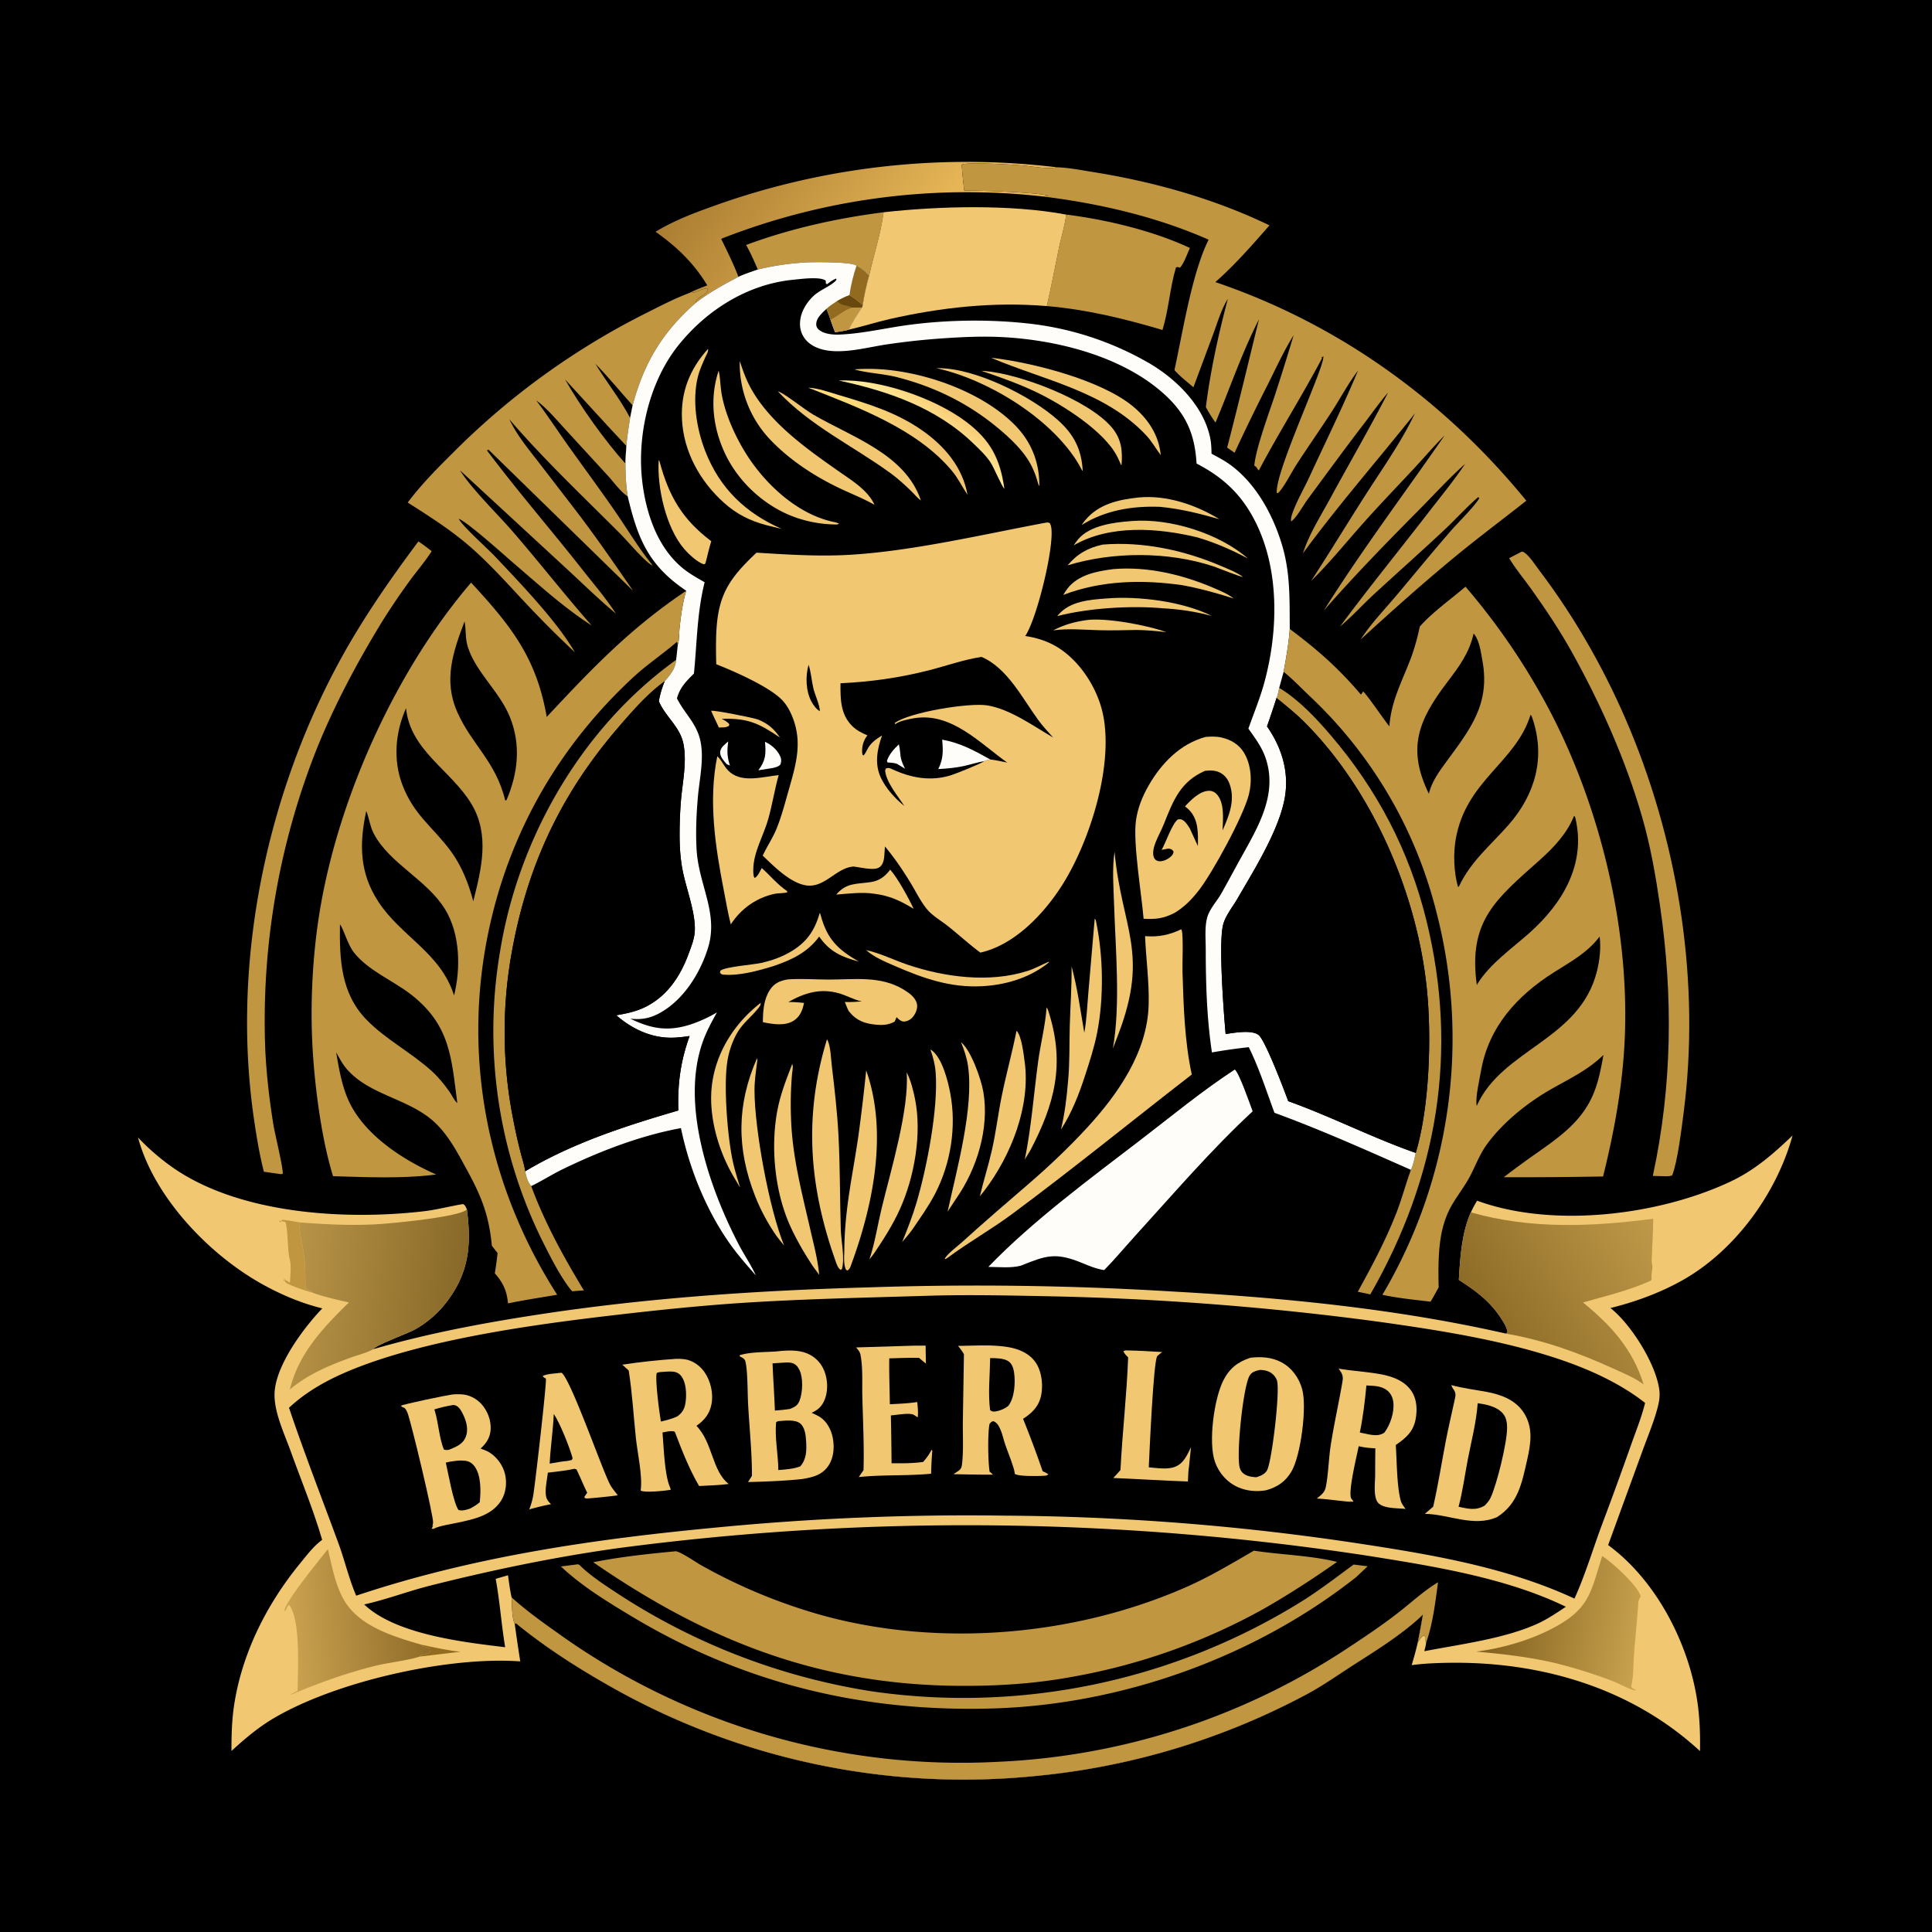 <svg version="1.1" xmlns="http://www.w3.org/2000/svg" style="display: block;" viewBox="0 0 2048 2048" width="1024" height="1024">
<defs>
	<linearGradient id="Gradient1" gradientUnits="userSpaceOnUse" x1="975.065" y1="445.975" x2="932.373" y2="479.339">
		<stop class="stop0" offset="0" stop-opacity="1" stop-color="rgb(241,194,112)"/>
		<stop class="stop1" offset="1" stop-opacity="1" stop-color="rgb(255,222,121)"/>
	</linearGradient>
	<linearGradient id="Gradient2" gradientUnits="userSpaceOnUse" x1="1003.25" y1="433.998" x2="985.299" y2="458.505">
		<stop class="stop0" offset="0" stop-opacity="1" stop-color="rgb(249,206,119)"/>
		<stop class="stop1" offset="1" stop-opacity="1" stop-color="rgb(255,234,153)"/>
	</linearGradient>
	<linearGradient id="Gradient3" gradientUnits="userSpaceOnUse" x1="765.02" y1="153.279" x2="956.265" y2="290.936">
		<stop class="stop0" offset="0" stop-opacity="1" stop-color="rgb(171,126,50)"/>
		<stop class="stop1" offset="1" stop-opacity="1" stop-color="rgb(231,183,87)"/>
	</linearGradient>
	<linearGradient id="Gradient4" gradientUnits="userSpaceOnUse" x1="1588.7" y1="1698.49" x2="1738.96" y2="1724.39">
		<stop class="stop0" offset="0" stop-opacity="1" stop-color="rgb(134,100,33)"/>
		<stop class="stop1" offset="1" stop-opacity="1" stop-color="rgb(199,161,77)"/>
	</linearGradient>
	<linearGradient id="Gradient5" gradientUnits="userSpaceOnUse" x1="452.685" y1="1708.16" x2="308.66" y2="1720.45">
		<stop class="stop0" offset="0" stop-opacity="1" stop-color="rgb(143,107,40)"/>
		<stop class="stop1" offset="1" stop-opacity="1" stop-color="rgb(201,161,79)"/>
	</linearGradient>
	<linearGradient id="Gradient6" gradientUnits="userSpaceOnUse" x1="487.54" y1="1386.02" x2="309.166" y2="1365.24">
		<stop class="stop0" offset="0" stop-opacity="1" stop-color="rgb(136,105,40)"/>
		<stop class="stop1" offset="1" stop-opacity="1" stop-color="rgb(183,147,71)"/>
	</linearGradient>
	<linearGradient id="Gradient7" gradientUnits="userSpaceOnUse" x1="1584.25" y1="1414.17" x2="1759.02" y2="1307.1">
		<stop class="stop0" offset="0" stop-opacity="1" stop-color="rgb(141,108,39)"/>
		<stop class="stop1" offset="1" stop-opacity="1" stop-color="rgb(191,153,73)"/>
	</linearGradient>
</defs>
<path transform="translate(0,0)" fill="rgb(0,0,0)" d="M 0 0 L 2048 0 L 2048 2048 L 0 2048 L 0 0 z"/>
<path transform="translate(0,0)" fill="rgb(254,253,250)" d="M 771.951 785.938 L 771.557 789.394 C 770.563 797.782 771.231 803.562 773.725 811.504 L 770.498 810.175 C 767.447 806.719 762.863 801.86 763.418 796.897 C 763.948 792.16 768.637 788.891 771.951 785.938 z"/>
<path transform="translate(0,0)" fill="rgb(254,253,250)" d="M 810.951 786.346 C 817.424 789.391 822.74 793.783 826.273 800.131 C 828.224 803.639 828.554 806.387 827.404 810.214 C 824.93 812.92 823.244 812.987 819.777 813.99 L 803.861 816.53 C 811.867 806.059 812.017 798.962 810.951 786.346 z"/>
<path transform="translate(0,0)" fill="rgb(241,200,113)" d="M 753.85 753.5 C 756.199 752.475 798.596 760.792 803.53 762.732 C 813.836 766.782 820.665 772.768 826.758 781.805 C 804.362 766.661 792.69 761.036 765.005 762.015 C 768.118 763.665 770.902 764.908 773.071 767.755 L 772.683 769.517 C 769.416 771.379 765.674 771.093 762.021 771.178 C 759.411 765.229 756.36 759.497 753.85 753.5 z"/>
<path transform="translate(0,0)" fill="rgb(241,200,113)" d="M 1151.69 657.349 C 1171.95 654.448 1216.87 662.816 1236.34 670.122 C 1225.87 668.855 1215.62 667.98 1205.07 667.778 C 1191.66 668.037 1178.17 668.411 1164.77 668.042 C 1148.54 667.595 1132.55 666.013 1116.38 668.211 C 1127.93 662.255 1138.83 659.16 1151.69 657.349 z"/>
<path transform="translate(0,0)" fill="rgb(241,200,113)" d="M 943.629 921.871 C 951.551 930.608 963.37 952.373 968.486 963.375 C 954.411 954.815 942.93 949.403 926.412 947.364 C 913.603 945.45 899.297 947.273 886.418 948.311 C 897.694 935.245 907.873 937.418 923.221 935.026 C 932.223 933.623 938.279 929.008 943.629 921.871 z"/>
<path transform="translate(0,0)" fill="rgb(241,200,113)" d="M 1206.49 527.386 C 1236.38 524.42 1267.39 534.966 1292.54 550.32 C 1271.29 544.364 1251.64 539.349 1229.55 537.255 C 1200.26 536.189 1171.6 540.841 1146.57 556.569 C 1147.73 554.862 1148.92 553.226 1150.23 551.631 C 1164.38 534.397 1185.39 529.691 1206.49 527.386 z"/>
<path transform="translate(0,0)" fill="rgb(241,200,113)" d="M 1172.66 634.41 C 1206.75 631.528 1254.3 637.644 1284.5 652.913 C 1267.75 648.337 1249.79 645.688 1232.46 644.8 C 1198.72 641.701 1153.33 644.596 1120.7 653.105 C 1121.17 652.571 1121.64 652.026 1122.11 651.485 C 1134.41 637.282 1155.05 635.696 1172.66 634.41 z"/>
<path transform="translate(0,0)" fill="rgb(241,200,113)" d="M 869.013 967.555 C 869.547 968.766 869.859 969.715 870.203 970.975 C 877.012 995.891 888.588 1006.81 910.415 1019.34 C 892.131 1014.3 879.563 1009.01 868.36 992.812 C 855.743 1009.86 839.374 1017.42 819.744 1024.14 C 803.917 1028.99 784.244 1034.45 767.545 1033.21 C 765.032 1033.02 764.794 1032.91 763.261 1031.13 L 763.672 1029 C 768.203 1024.79 799.364 1022.56 807.606 1020.63 C 817.766 1018.26 827.673 1014.81 836.775 1009.66 C 854.562 999.597 863.441 987.142 869.013 967.555 z"/>
<path transform="translate(0,0)" fill="rgb(241,200,113)" d="M 1198.58 552.419 L 1200.23 552.277 C 1240.6 549.217 1292.26 565.412 1322.85 592.032 C 1305.2 582.698 1288.31 575.313 1269.2 569.626 C 1227.61 559.583 1176.55 555.824 1138.15 578.098 C 1139.68 575.906 1141.2 573.618 1142.94 571.582 C 1155.38 556.94 1180.75 553.713 1198.58 552.419 z"/>
<path transform="translate(0,0)" fill="rgb(241,200,113)" d="M 918.141 1007.14 C 932.749 1010.29 947.589 1017.72 961.839 1022.54 C 1001.41 1035.91 1048.56 1042.15 1089.16 1029.27 C 1096.92 1026.8 1104.22 1022.72 1111.69 1019.47 L 1111.99 1020.05 L 1108.5 1022.83 C 1089.04 1037.32 1064.93 1044.18 1040.94 1045.43 C 1007.4 1047.16 978.994 1037.19 948.73 1024.03 C 938.43 1019.56 926.569 1014.71 918.141 1007.14 z"/>
<path transform="translate(0,0)" fill="rgb(241,200,113)" d="M 1169.09 577.265 C 1211.76 573.807 1255.84 583.35 1294.89 600.195 C 1302.37 603.424 1310.98 606.715 1317.54 611.573 C 1316.12 612.026 1290.47 601.81 1286.5 600.424 C 1238.66 584.528 1179.76 584.577 1131.69 599.303 C 1142.01 587.044 1153.4 580.625 1169.09 577.265 z"/>
<path transform="translate(0,0)" fill="url(#Gradient1)" d="M 856.678 410.913 C 867.737 411.587 877.97 415.445 888.493 418.562 C 920.085 427.92 950.241 437.099 977.599 456.26 C 1001.31 472.868 1020.52 495.366 1025.58 524.533 C 1019.93 516.026 1015.63 506.918 1009.01 499.012 C 971.678 454.405 909.138 431.628 856.678 410.913 z"/>
<path transform="translate(0,0)" fill="rgb(241,200,113)" d="M 824.511 414.799 C 825.133 415.041 825.771 415.247 826.377 415.526 C 834.839 419.418 851.962 433.601 862.227 439.582 C 903.018 463.348 959.771 481.45 976.158 530.417 C 972.502 528.078 969.344 523.896 966.206 520.852 C 959.131 513.99 951.749 507.189 943.769 501.403 C 903.605 472.283 859.031 451.55 824.511 414.799 z"/>
<path transform="translate(0,0)" fill="rgb(241,200,113)" d="M 992.488 390.243 L 995.032 390.27 C 1034.1 390.42 1092.91 419.712 1121.72 445.594 C 1138.46 460.626 1146.62 476.645 1147.71 499.192 C 1146.65 498.205 1147.06 498.748 1146.34 497.343 C 1144.77 494.273 1143.13 491.356 1141.27 488.446 C 1111.41 441.691 1046.27 402.034 992.488 390.243 z"/>
<path transform="translate(0,0)" fill="rgb(241,200,113)" d="M 698.27 487.7 C 699.127 489.134 699.027 488.714 699.386 490.039 C 709.262 526.471 723.524 550.771 753.975 573.695 C 751.826 580.611 750.201 587.71 748.443 594.735 L 747.63 597.437 L 746.21 598.18 C 739.3 596.246 729.999 587.328 725.339 581.96 C 706.052 559.744 696.312 516.485 698.27 487.7 z"/>
<path transform="translate(0,0)" fill="rgb(241,200,113)" d="M 1040.45 393.103 C 1041.43 393.144 1042.4 393.179 1043.37 393.255 C 1081.28 396.212 1153.63 423.977 1178.22 452.715 C 1188.79 465.06 1190.07 477.444 1188.9 492.904 L 1188.34 492.802 C 1187.11 489.987 1185.88 487.158 1184.52 484.402 C 1171.17 457.369 1126.38 429.08 1099.35 416.081 C 1080.27 406.9 1060.47 399.924 1040.45 393.103 z"/>
<path transform="translate(0,0)" fill="url(#Gradient2)" d="M 889.031 403.367 C 931.653 401.541 990.592 421.806 1024.13 447.049 C 1050.01 466.532 1060.22 486.377 1064.7 518.152 C 1061.83 515.557 1053.65 495.724 1050.01 490.177 C 1045.09 482.673 1038.19 476.261 1031.77 470.067 C 992.511 432.199 941.288 414.47 889.031 403.367 z"/>
<path transform="translate(0,0)" fill="rgb(241,200,113)" d="M 1179.61 603.368 C 1179.81 603.336 1180 603.289 1180.2 603.272 C 1216.17 600.234 1253.35 609.022 1286.23 623.133 C 1293.57 626.282 1301.47 629.486 1307.79 634.449 C 1289.8 628.702 1272.21 623.815 1253.63 620.372 C 1211.26 614.215 1167.39 615.154 1127.08 630.655 C 1128.49 628.402 1129.9 626.067 1131.52 623.958 C 1142.65 609.465 1162.54 605.465 1179.61 603.368 z"/>
<path transform="translate(0,0)" fill="rgb(241,200,113)" d="M 806.362 1063.08 C 806.385 1065.02 805.794 1066.2 804.623 1067.73 C 796.47 1078.37 786.95 1084.43 780.273 1097 A 90.439 90.439 0 0 0 770.722 1127.24 C 767.21 1152.98 771.083 1202.62 776.265 1228.45 C 778.33 1238.74 781.538 1248.83 784.539 1258.89 L 776.586 1245.45 C 760.845 1217.91 750.668 1181.54 754.735 1149.71 C 759.192 1114.82 779.025 1084.21 806.362 1063.08 z"/>
<path transform="translate(0,0)" fill="rgb(241,200,113)" d="M 1050.57 379.239 C 1094.19 384.084 1167.11 402.876 1200.65 430.498 C 1216.97 443.937 1228.46 461.122 1230.44 482.448 C 1225.02 475.364 1221.14 468.012 1214.91 461.367 C 1171.24 414.782 1106.72 403.175 1050.57 379.239 z"/>
<path transform="translate(0,0)" fill="rgb(241,200,113)" d="M 1109.45 1067.81 C 1110.82 1069.76 1111.41 1072.07 1112.11 1074.33 C 1128.96 1128.66 1117.84 1170.62 1092.14 1219.53 L 1086.35 1229 C 1093.34 1194.7 1095.8 1159.75 1100.5 1125.1 C 1103.09 1106.05 1108.13 1086.94 1109.45 1067.81 z"/>
<path transform="translate(0,0)" fill="rgb(241,200,113)" d="M 1181.47 902.853 C 1188.91 984.081 1218.61 1009.51 1185.52 1096.25 L 1179.72 1111.41 C 1187.93 1064.85 1182.51 1006.47 1180.98 958.998 C 1180.39 940.576 1178.79 921.13 1181.47 902.853 z"/>
<path transform="translate(0,0)" fill="rgb(241,200,113)" d="M 905.653 391.548 A 198.448 198.448 0 0 1 921.65 391.023 C 973.137 391.236 1039.64 413.781 1075.93 450.701 C 1093.45 468.529 1101.99 490.467 1101.72 515.256 C 1100.73 513.867 1100.49 512.741 1100.02 511.071 C 1097.88 503.391 1095 496.148 1090.91 489.266 C 1083.98 477.592 1072.86 466.635 1062.66 457.775 C 1029.88 429.288 992.786 410.492 950.705 399.777 C 936.769 396.228 920.079 395.527 907.275 392.021 C 906.732 391.872 906.193 391.706 905.653 391.548 z"/>
<path transform="translate(0,0)" fill="rgb(241,200,113)" d="M 1018.69 1104.79 C 1029.16 1113.03 1040.01 1143.64 1042.35 1157.27 C 1048.98 1195.73 1035.59 1239.19 1013.55 1270.62 L 1004.54 1284.3 C 1014.07 1240.15 1032.54 1174.36 1026.14 1130.04 C 1024.84 1121.04 1022.14 1113.18 1018.69 1104.79 z"/>
<path transform="translate(0,0)" fill="rgb(241,200,113)" d="M 802.509 1121.72 C 802.846 1123.84 802.914 1123.2 802.682 1125 C 801.395 1134.97 799.819 1145.34 799.806 1155.4 C 799.75 1196.89 815.513 1282.13 831.204 1320.32 C 828.278 1316.96 825.608 1313.36 822.867 1309.85 C 813.779 1296.57 806.301 1282.81 800.422 1267.81 C 780.794 1217.72 780.786 1171.19 802.509 1121.72 z"/>
<path transform="translate(0,0)" fill="rgb(241,200,113)" d="M 750.51 369.837 C 751.139 372.712 749.047 375.608 747.887 378.201 C 744.875 384.936 741.502 392.364 739.735 399.546 C 733.578 424.57 738.357 454.374 747.523 478.025 C 762.862 517.605 790.269 543.878 828.693 560.673 C 823.194 559.431 817.724 558.002 812.249 556.655 C 794.958 552.069 780.805 544.947 767.419 532.957 C 742.1 510.279 724.605 478.877 722.925 444.509 C 721.505 415.483 731.206 391.245 750.51 369.837 z"/>
<path transform="translate(0,0)" fill="rgb(241,200,113)" d="M 1077.56 1092.69 C 1082.94 1097.74 1085.08 1117.59 1086.15 1125.28 C 1092.67 1172.23 1071.79 1224.84 1043.77 1261.72 L 1038.71 1268.11 C 1042.51 1251.85 1047.65 1235.89 1051.37 1219.59 C 1055.73 1200.56 1057.98 1181.05 1061.87 1161.91 C 1066.58 1138.73 1072.94 1115.9 1077.56 1092.69 z"/>
<path transform="translate(0,0)" fill="rgb(241,200,113)" d="M 784.156 382.665 C 787.502 392.857 791.013 402.755 796.273 412.142 C 816.779 448.74 855.287 475.882 888.876 499.454 C 902.452 508.981 919.924 519.463 927.008 535.086 C 926.912 535.046 926.811 535.015 926.721 534.964 C 914.596 528.106 901.619 523.115 889.071 517.09 C 863.253 504.696 837.691 487.994 817.712 467.324 A 117.329 117.329 0 0 1 784.156 382.665 z"/>
<path transform="translate(0,0)" fill="rgb(241,200,113)" d="M 961.102 1136.73 C 965.3 1144.57 968.23 1156.32 969.979 1165.03 C 977.394 1201.96 969.278 1247.86 953.899 1281.86 C 946.426 1298.38 936.739 1313.49 926.653 1328.49 C 925.129 1330.71 923.293 1332.83 921.626 1334.95 C 927.514 1317.29 930.184 1299.13 934.518 1281.08 C 943.993 1241.62 963.968 1176.18 961.102 1136.73 z"/>
<path transform="translate(0,0)" fill="rgb(241,200,113)" d="M 761.824 392.89 C 763.639 401.098 763.551 409.861 765.073 418.198 C 769.144 440.49 780.141 464.42 792.395 483.352 C 812.634 514.621 846.257 545.378 883.604 553.26 C 885.81 553.725 887.511 554.134 889.536 555.192 L 887.247 555.98 A 133.8 133.8 0 0 1 845.607 549.285 C 813.343 538.653 784.563 513.251 769.576 482.821 C 755.795 454.84 751.811 422.729 761.824 392.89 z"/>
<path transform="translate(0,0)" fill="rgb(241,200,113)" d="M 986.284 1112.53 C 986.614 1112.72 986.964 1112.87 987.275 1113.09 C 998.717 1121.03 1004.86 1145.9 1007.29 1158.7 C 1014.07 1194.49 1007.9 1233.46 991.069 1265.73 C 984.187 1278.93 975.435 1291.13 967.063 1303.41 C 963.738 1308.02 960.044 1312.29 956.349 1316.6 C 961.885 1302.89 967.342 1289.17 971.534 1274.97 C 982.438 1238.04 994.725 1175.16 991.841 1136.98 C 991.186 1128.32 989.185 1120.7 986.284 1112.53 z"/>
<path transform="translate(0,0)" fill="rgb(241,200,113)" d="M 1160.43 973.812 C 1161.77 975.219 1161.61 975.585 1162.01 977.499 C 1169.57 1013.89 1170.18 1057.97 1163.07 1094.49 C 1160.05 1109.96 1155.11 1125.04 1150.25 1140.02 C 1143.71 1160.15 1136.18 1179.52 1124.64 1197.39 C 1128.78 1180.28 1130.77 1163.24 1132.22 1145.76 C 1134.05 1126.8 1133.45 1107.38 1133.98 1088.33 C 1134.58 1066.9 1136.16 1045.82 1135.91 1024.33 C 1142.21 1047.8 1145.29 1070.94 1149.39 1094.76 C 1151.97 1081.04 1152.44 1066.37 1153.69 1052.42 L 1160.43 973.812 z"/>
<path transform="translate(0,0)" fill="rgb(241,200,113)" d="M 918.179 1134.63 C 941.757 1201.2 925.188 1279.49 901.195 1343.61 C 900.399 1345.11 899.75 1345.69 898.502 1346.8 L 896.843 1346.1 C 893.91 1340.14 894.96 1331.13 895.025 1324.55 C 895.455 1281.05 903.807 1246.37 909.949 1204.04 A 1997.55 1997.55 0 0 0 918.179 1134.63 z"/>
<path transform="translate(0,0)" fill="rgb(241,200,113)" d="M 839.781 1127.95 C 841.071 1129.77 839.765 1136.43 839.566 1138.84 A 376.783 376.783 0 0 0 838.546 1186.02 C 839.863 1225.98 849.992 1264.16 858.863 1302.91 C 862.522 1318.9 866.849 1335.03 868.39 1351.38 L 861.846 1342.48 C 852.724 1328.64 844.031 1313.88 837.279 1298.74 C 820.684 1261.53 816.321 1212.14 825.024 1172.43 C 828.389 1157.07 834.159 1142.58 839.781 1127.95 z"/>
<path transform="translate(0,0)" fill="rgb(241,200,113)" d="M 876.585 1101.84 C 876.829 1102.16 877.149 1102.43 877.316 1102.79 C 880.627 1109.9 880.91 1122.97 881.874 1130.91 C 884.819 1155.2 887.565 1179.5 888.833 1203.95 C 890.548 1237.04 890.268 1270.08 891.264 1303.18 C 891.644 1315.8 895.711 1333.36 892.507 1345.26 L 890.999 1346.1 C 888.108 1343.83 887.657 1341.64 886.243 1338.29 C 857.7 1258.49 851.624 1183.58 876.585 1101.84 z"/>
<path transform="translate(0,0)" fill="rgb(241,200,113)" d="M 834.798 1038.23 C 849.148 1037.15 863.58 1038.32 877.96 1038.37 C 905.485 1038.47 933.481 1033.94 958.198 1049.17 C 964.013 1052.75 970.756 1057.47 972.068 1064.63 C 972.931 1069.34 970.331 1075.01 967.291 1078.47 C 965.081 1080.99 961.145 1083.06 957.727 1082.85 C 955.213 1082.7 953.199 1080.92 951.457 1079.28 C 951.095 1078.94 950.755 1078.58 950.404 1078.22 L 948.388 1082.93 C 941.895 1086.59 935.523 1086.88 928.199 1086.17 C 916.708 1085.04 907.924 1081.85 900.56 1072.84 L 899.609 1071.66 C 898.038 1068.6 896.843 1065.33 895.546 1062.14 C 901.585 1062.43 907.611 1061.95 913.639 1061.6 C 905.192 1059.81 897.583 1055.28 889.219 1052.91 C 869.572 1047.32 852.951 1052.47 835.67 1062.15 C 841.288 1062.15 846.736 1062.55 852.321 1063.09 C 850.764 1070.55 848.413 1077.15 841.843 1081.63 C 832.436 1088.05 819.144 1085.67 808.684 1083.57 C 808.707 1072.04 809.539 1059.57 815.959 1049.58 C 820.713 1042.18 826.458 1039.81 834.798 1038.23 z"/>
<path transform="translate(0,0)" fill="rgb(192,150,65)" d="M 790.901 259.681 C 837.694 242.293 887.157 231.335 936.614 225.013 C 933.665 247.682 926.243 270.038 921.212 292.334 C 917.191 287.511 913.34 284.746 907.956 281.646 C 903.31 277.391 863.254 277.817 855.772 278.136 A 278.413 278.413 0 0 0 803.323 285.693 C 799.459 276.854 795.672 268.084 790.901 259.681 z"/>
<path transform="translate(0,0)" fill="rgb(241,200,113)" d="M 760.354 801.657 C 765.618 806.367 767.673 813.696 774.267 818.951 C 788.139 830.006 809.297 823.218 825.413 821.661 C 821.165 836.864 818.743 852.586 814.488 867.833 C 809.465 885.833 798.527 903.301 798.489 922.318 C 798.485 924.577 798.456 929.176 799.951 930.655 C 803.372 929.109 805.671 923.29 807.517 920.128 C 816.854 928.49 824.273 937.921 834.841 944.939 L 834.161 944.742 L 834.673 945.728 C 831.317 947.113 825.062 946.633 821.237 947.457 C 801.645 951.68 785.548 963.231 774.672 979.86 C 771.625 968.117 769.628 955.925 767.3 944.005 C 758.275 897.785 750.709 848.473 760.354 801.657 z"/>
<path transform="translate(0,0)" fill="rgb(192,150,65)" d="M 716.692 699.517 C 715.814 709.373 710.653 714.972 704.578 722.24 C 686.352 735.304 669.348 754.904 654.748 771.903 C 592.299 844.611 556.945 922.589 541.195 1017.01 A 476.065 476.065 0 0 0 544.299 1187.97 A 541.876 541.876 0 0 0 551.858 1221.66 C 553.498 1228.14 555.864 1234.98 556.748 1241.59 C 557.615 1246.88 559.482 1253.21 563.096 1257.29 C 577.512 1296.34 597.427 1332.35 618.923 1367.89 C 614.802 1368.08 610.68 1368.49 606.567 1368.82 A 66.247 66.247 0 0 1 602.117 1363.28 C 591.566 1348.64 583.201 1331.82 575.086 1315.72 A 502.49 502.49 0 0 1 530.311 1007.26 C 550.048 887.094 617.319 770.883 716.692 699.517 z"/>
<path transform="translate(0,0)" fill="rgb(192,150,65)" d="M 1356.01 729.173 C 1376.68 741.637 1395.03 761.158 1410.61 779.394 C 1459.93 837.109 1493.82 901.7 1512.01 975.506 C 1546.4 1115.03 1523.84 1247.81 1452.59 1372.12 L 1439.32 1369.33 C 1454.39 1341.88 1469.05 1314.6 1480.4 1285.34 C 1486.17 1270.46 1490.13 1255 1495.63 1240.08 C 1498.23 1234.46 1499.42 1228.17 1500.73 1222.14 C 1515.35 1173.85 1517.66 1099.23 1512.56 1048.74 C 1502.39 947.833 1455.35 838.481 1383.32 766.076 C 1373.94 756.644 1363.47 748.297 1353.17 739.892 C 1354.64 736.706 1355.18 732.608 1356.01 729.173 z"/>
<path transform="translate(0,0)" fill="rgb(192,150,65)" d="M 1130.14 227.469 C 1172.76 232.751 1222.24 244.586 1261.33 262.843 C 1258.34 269.52 1255.55 278.125 1250.94 283.739 C 1249.02 283.237 1248.57 282.864 1246.6 283.421 C 1240.14 305.049 1238.88 328.134 1232.3 349.783 C 1191.64 337.768 1152.08 328.071 1109.71 324.461 C 1114.52 303.546 1118.39 282.42 1122.82 261.423 C 1125.18 250.249 1128.97 238.772 1130.14 227.469 z"/>
<path transform="translate(0,0)" fill="rgb(241,200,113)" d="M 1252.08 985.127 C 1252.47 985.56 1252.44 985.47 1252.7 986.312 C 1254.56 992.357 1253.22 1021.46 1253.49 1029.98 C 1254.61 1066.08 1255.67 1103.65 1263.33 1139.03 C 1199.77 1188.27 1137.39 1239.06 1072.79 1286.97 C 1050.77 1303.3 1026.73 1316.81 1004.82 1333.09 L 1002.38 1334.68 L 1001.44 1334.13 C 1005.78 1327.69 1014.01 1322 1019.8 1316.74 C 1043.2 1295.48 1067.04 1275.1 1090.96 1254.45 C 1112.08 1236.22 1133.4 1216.02 1152.3 1195.47 C 1185.06 1159.86 1216.17 1115.35 1217.62 1065.46 C 1218.33 1041.09 1214.82 1016.69 1213.83 992.345 C 1227.97 993.477 1239.28 991.197 1252.08 985.127 z"/>
<path transform="translate(0,0)" fill="rgb(192,150,65)" d="M 443.518 573.951 C 448.438 577.098 452.991 580.725 457.61 584.29 C 450.967 594.666 442.766 604.267 435.411 614.169 A 728.784 728.784 0 0 0 404.312 660.099 C 378.672 702.183 355.118 746.236 336.54 791.899 A 781.388 781.388 0 0 0 281.207 1113.08 C 282.52 1139.74 285.668 1166.79 289.962 1193.13 C 291.345 1201.61 300.676 1239.92 299.652 1244.3 L 297.767 1244.63 L 279.711 1242.11 C 274.978 1223.43 271.766 1203.95 269.024 1184.89 C 245.997 1024.82 279.948 853.07 354.849 710.368 C 380.202 662.066 410.913 617.54 443.518 573.951 z"/>
<path transform="translate(0,0)" fill="url(#Gradient3)" d="M 694.895 245.684 C 716.729 232.38 741.079 223.793 765.082 215.324 A 794.558 794.558 0 0 1 1120.08 177.304 C 1119.8 177.364 1119.53 177.431 1119.25 177.483 C 1108.71 179.464 1093.99 176.161 1082.98 175.316 C 1073.6 174.596 1024.03 171.366 1019.42 174.618 A 618.167 618.167 0 0 0 1022.15 202 C 1037.48 201.938 1098.91 203.653 1111.31 207.493 A 147.13 147.13 0 0 1 1105.74 208.31 A 712.067 712.067 0 0 0 764.454 253.154 C 770.883 266.388 777.52 279.658 782.758 293.424 C 766.998 301.77 751.511 310.182 737.384 321.176 C 737.587 315.113 747.265 313.576 749.911 308.584 C 750.626 307.236 750.231 307.281 749.74 305.613 C 743.707 305.949 738.758 310.211 732.808 310.472 C 732.179 310.5 731.549 310.491 730.919 310.5 C 736.868 307.343 743.474 305.032 749.713 302.476 C 735.561 278.892 717.267 261.446 694.895 245.684 z"/>
<path transform="translate(0,0)" fill="rgb(192,150,65)" d="M 1612.72 584.916 L 1614.32 584.832 C 1620.56 587.836 1627.34 598.861 1631.62 604.498 C 1670.68 655.863 1703.61 714.583 1728.27 774.219 C 1780.54 900.674 1802.36 1044.31 1784.62 1180.22 C 1782.5 1196.49 1778.21 1232.28 1772.52 1245.97 C 1769.14 1247.32 1765.33 1246.87 1761.75 1246.78 L 1752.05 1246.52 C 1772.67 1151.12 1773.66 1055.84 1759.62 959.521 C 1755.01 927.904 1749.57 896.778 1740.72 866.049 C 1723.27 805.501 1697.02 746.623 1666.45 691.628 C 1653.51 668.354 1638.81 646.335 1623.37 624.66 C 1615.77 614.005 1607.06 603.698 1600.28 592.549 L 1599.77 591.69 L 1612.72 584.916 z"/>
<path transform="translate(0,0)" fill="rgb(241,200,113)" d="M 1278.01 781.167 C 1283.71 780.73 1289.35 780.5 1294.96 781.82 C 1304.89 784.159 1313.27 789.003 1318.67 797.882 C 1326.37 810.556 1327.44 827.901 1323.92 842.016 C 1318.16 865.109 1285.13 925.576 1270.38 944.345 C 1263.06 953.676 1255.33 961.507 1245.16 967.66 C 1233.39 973.677 1225.37 974.642 1212.25 973.905 C 1210.05 947.059 1200.91 893.907 1204.15 869.918 C 1205.91 856.933 1210.87 844.483 1217.34 833.152 C 1230.99 809.223 1250.9 788.546 1278.01 781.167 z"/>
<path transform="translate(0,0)" fill="rgb(0,0,0)" d="M 1277.26 817.158 C 1282.16 816.549 1287.28 816.42 1291.9 818.391 C 1297.63 820.834 1301.36 825.314 1303.44 831.111 C 1309.57 848.173 1302.89 864.69 1295.99 880.196 C 1296.28 868.52 1298.24 852.683 1290.69 842.915 C 1288.52 840.115 1285.38 838.257 1281.75 838.268 C 1271.99 838.298 1262.32 848.058 1256.15 854.816 C 1257.59 855.939 1259.04 857.084 1260.32 858.376 C 1270.63 868.71 1270.04 883.404 1269.8 896.848 L 1261.22 878.166 C 1259.45 875.402 1257.11 871.565 1254.35 869.727 C 1252.07 868.208 1251.24 868.279 1248.7 868.578 C 1242.53 872.862 1235.87 893.125 1231.4 900.843 C 1232.15 900.721 1232.91 900.615 1233.67 900.486 C 1235.35 900.198 1237.66 899.47 1239.34 899.662 C 1242.06 899.973 1242.6 900.746 1244.04 902.758 C 1243.76 905.137 1242.94 906.23 1241.22 907.9 C 1238.17 910.858 1232.3 913.747 1227.94 912.832 C 1225.72 912.366 1224.13 911.127 1223.24 909.035 C 1221.25 904.355 1223.22 897.355 1224.98 892.911 C 1227.66 886.152 1231.27 879.77 1233.97 872.984 C 1243.75 848.408 1251.36 828.518 1277.26 817.158 z"/>
<path transform="translate(0,0)" fill="rgb(254,253,250)" d="M 1308.94 1133.78 C 1313.51 1137.28 1324.97 1170.31 1327.87 1178.03 C 1283.37 1219.32 1244.17 1265.18 1203.35 1310.02 C 1192.39 1322.07 1181.88 1334.75 1170.47 1346.35 C 1162.18 1345.08 1155.23 1342.17 1147.56 1339 C 1118.96 1327.17 1109.15 1330.79 1082.1 1341.68 C 1071.61 1344.46 1058.53 1343.05 1047.68 1342.96 C 1094.66 1294.21 1155.31 1249.56 1209.23 1208.2 C 1242.04 1183.04 1274.31 1156.38 1308.94 1133.78 z"/>
<path transform="translate(0,0)" fill="rgb(241,200,113)" d="M 936.614 225.013 C 995.412 218.418 1072.04 216.49 1130.14 227.469 C 1128.97 238.772 1125.18 250.249 1122.82 261.423 C 1118.39 282.42 1114.52 303.546 1109.71 324.461 C 1053.6 319.738 997.782 325.808 943.052 338.227 C 928.514 341.526 914.306 346.145 899.796 349.45 C 903.326 341.244 908.91 333.482 913.668 325.922 L 914.43 323.57 C 916.009 313.182 918.388 302.456 921.212 292.334 C 926.243 270.038 933.665 247.682 936.614 225.013 z"/>
<path transform="translate(0,0)" fill="rgb(192,150,65)" d="M 730.919 310.5 C 731.549 310.491 732.179 310.5 732.808 310.472 C 738.758 310.211 743.707 305.949 749.74 305.613 C 750.231 307.281 750.626 307.236 749.911 308.584 C 747.265 313.576 737.587 315.113 737.384 321.176 C 702.1 352.182 682.738 384.553 670.605 429.706 L 667.928 442.977 C 666.454 452.87 664.777 462.775 664.001 472.752 C 663.62 478.938 663.032 485.205 662.987 491.397 C 663.061 503.077 663.572 514.594 665.408 526.147 C 658.054 521.598 650.819 511.356 644.889 504.844 L 599.593 455.504 C 589.9 445.03 580.071 432.945 568.497 424.518 C 580.317 440.194 591.069 456.662 602.455 472.654 C 618.937 495.804 635.813 518.596 651.981 541.979 C 664.982 560.781 676.505 580.368 690.924 598.154 L 690.685 598.293 L 692.09 599.758 C 684.521 596.616 665.081 573.406 657.989 566.294 C 618.088 526.287 576.899 487.47 539.994 444.545 C 547.99 461.673 561.302 477.407 572.788 492.34 L 611.137 542.167 C 632.058 569.559 651.559 597.945 671.132 626.304 L 517.841 476.672 L 515.727 477.614 C 515.53 477.112 515.256 476.622 515.198 476.086 C 547.768 519.739 583.521 560.77 617.186 603.602 C 628.864 618.46 641.475 633.146 651.863 648.899 L 652.84 650.395 C 633.474 634.33 615.731 616.669 597.186 599.709 L 487.564 498.516 C 499.941 518.295 527.546 545.008 543.607 563.569 C 571.921 596.288 598.625 630.595 627.176 663.034 C 598.132 644.429 571.457 620.113 545.246 597.69 C 535.888 589.684 496.097 553.704 486.338 549.957 C 489.497 557.03 516.859 581.525 524.137 589.236 C 550.876 617.567 588.912 656.917 608.559 690.016 L 609.402 691.451 C 591.165 674.45 573.263 656.407 556.213 638.234 C 536.935 617.685 518.205 596.613 496.799 578.207 C 476.695 560.92 454.474 546.96 432.206 532.718 C 446.358 513.815 463.554 496.384 480.317 479.798 A 785.284 785.284 0 0 1 686.184 331.261 C 700.775 323.9 715.599 316.25 730.919 310.5 z"/>
<path transform="translate(0,0)" fill="rgb(0,0,0)" d="M 631.065 385.534 C 644.814 399.495 657.441 415.152 670.605 429.706 L 667.928 442.977 C 657.519 423.087 642.77 404.833 631.065 385.534 z"/>
<path transform="translate(0,0)" fill="rgb(0,0,0)" d="M 599.003 402.199 C 620.699 425.697 642.062 449.474 664.001 472.752 C 663.62 478.938 663.032 485.205 662.987 491.397 C 641.3 467.451 614.742 430.057 599.003 402.199 z"/>
<path transform="translate(0,0)" fill="rgb(254,253,250)" d="M 803.323 285.693 A 278.413 278.413 0 0 1 855.772 278.136 C 863.254 277.817 903.31 277.391 907.956 281.646 C 913.34 284.746 917.191 287.511 921.212 292.334 C 918.388 302.456 916.009 313.182 914.43 323.57 L 913.668 325.922 C 908.91 333.482 903.326 341.244 899.796 349.45 C 895.086 350.848 890.087 351.404 885.242 352.184 C 883.431 347.895 881.981 343.419 880.415 339.034 C 879.216 335.034 877.728 331.226 876.139 327.366 C 871.573 331.698 864.765 337.37 865.272 344.403 C 865.451 346.883 866.93 348.775 868.873 350.175 C 874.485 354.22 883.161 354.91 889.845 354.651 C 914.388 353.699 939.087 347.61 963.465 344.389 C 1005.26 338.868 1050.76 338.344 1092.64 343.232 A 326.262 326.262 0 0 1 1215.29 383.352 C 1245.31 400.086 1275.83 429.459 1282.91 464.52 C 1284.01 469.961 1284.15 475.42 1284.27 480.946 C 1291.36 484.79 1298.61 488.553 1305.08 493.386 C 1332.16 513.61 1349.98 546.921 1359.33 578.809 C 1367.94 608.164 1366.96 636.632 1367.2 666.716 C 1366.12 681.979 1363.42 697.077 1360.71 712.121 L 1356.01 729.173 C 1355.18 732.608 1354.64 736.706 1353.17 739.892 A 1031.13 1031.13 0 0 1 1343.08 770.014 C 1358.63 792.253 1366.67 818.107 1361.99 845.294 C 1356.07 879.646 1329.37 922.244 1311.62 952.835 C 1306.43 961.785 1298.49 971.22 1296.28 981.409 C 1291.81 1001.95 1297.13 1072.87 1299.23 1096.1 C 1308.04 1094.87 1326.81 1091.33 1334.21 1097.19 C 1341.3 1102.8 1361.46 1155.99 1365.57 1167.27 C 1411.33 1183.68 1454.92 1206.14 1500.73 1222.14 C 1499.42 1228.17 1498.23 1234.46 1495.63 1240.08 C 1448.02 1219.07 1399.89 1197.47 1351 1179.61 C 1342.45 1156.62 1334.64 1132.01 1323.76 1110.07 A 588.556 588.556 0 0 0 1284.69 1115.62 C 1279.23 1078.98 1278.19 1043.01 1278.13 1006.02 C 1278.12 995.49 1276.88 982.79 1279.67 972.625 C 1282.2 963.432 1290.09 955.238 1294.79 946.892 C 1302.31 933.545 1309.5 919.99 1316.95 906.601 C 1334.78 874.567 1354.47 840.743 1341.46 803.165 C 1337.52 791.758 1330.26 782.112 1323.35 772.37 C 1329.12 755.957 1335.88 739.743 1340.41 722.933 C 1354.75 669.795 1356.32 606.697 1332.4 556.453 C 1317.94 526.072 1298.19 506.777 1268.4 491.37 C 1266.53 459.416 1256.82 437.739 1232.36 416.233 C 1188.12 377.333 1120.18 360.283 1062.1 357.324 C 1040.28 356.212 1018.36 357.326 996.593 358.865 A 753.599 753.599 0 0 0 939.556 365.155 C 920.993 367.98 901.315 373.368 882.493 372.125 C 873.317 371.519 863.501 368.956 856.535 362.646 A 25.576 25.576 0 0 1 848.036 343.245 C 848.088 331.876 854.235 321.487 862.258 313.811 C 869.149 307.218 882.467 302.49 886.696 296.602 L 886.371 295.273 C 882.637 296.751 879.912 298.8 876.75 301.247 L 875.474 300.66 L 875.322 297.519 C 869.626 292.838 847.985 295.86 840.88 296.545 C 792.718 301.189 749.357 328.487 719.431 365.662 C 688.424 404.18 675.243 460.808 680.703 509.382 C 684.558 543.677 696.94 581.062 724.855 603.206 C 731.682 608.622 739.418 612.861 746.947 617.211 C 738.826 649.571 738.9 681.116 735.6 713.993 C 727.268 722.334 720.831 728.601 717.586 740.267 C 717.768 740.629 717.944 740.993 718.132 741.352 C 726.523 757.41 739.026 767.548 742.664 786.361 C 746.346 805.396 741.463 825.666 739.795 844.752 C 738.2 862.994 737.375 881.867 738.393 900.153 C 740.507 938.128 761.908 967.762 750.563 1004.64 C 742.182 1031.88 724.203 1060.69 698.348 1074.38 C 688.421 1079.63 679.161 1081.15 668.154 1079.81 C 691.102 1091.07 709.449 1093.78 734.028 1085.3 A 145.334 145.334 0 0 0 759.969 1073.22 C 754.118 1083.72 748.421 1094.17 744.515 1105.59 C 730.758 1145.8 736.618 1191.38 747.875 1231.58 C 756.218 1261.36 768.64 1291.35 782.875 1318.81 C 788.645 1329.94 796.051 1340.57 801.166 1351.96 C 791.356 1340.68 781.422 1329.52 772.854 1317.24 C 748.106 1281.8 730.549 1238.02 721.839 1195.84 C 678.381 1203.85 635.371 1220.48 595.752 1239.77 C 584.655 1245.18 574.183 1252.02 563.096 1257.29 C 559.482 1253.21 557.615 1246.88 556.748 1241.59 C 607.431 1211.39 662.867 1193.61 719.064 1177.14 C 718.222 1148.63 721.368 1125.01 731.02 1098.22 C 726.224 1098.99 721.303 1099.53 716.459 1099.86 C 692.748 1101.49 670.906 1091.58 653.267 1076.23 C 663.331 1074.49 673.116 1072.56 682.433 1068.21 C 706.544 1056.98 720.896 1035.57 729.872 1011.29 C 732.646 1003.79 735.904 995.684 736.46 987.65 C 737.751 968.978 727.918 943.316 724.008 924.604 C 721.573 912.95 720.643 901.44 720.441 889.557 A 444.248 444.248 0 0 1 721.886 848.007 C 723.58 828.955 728.254 807.287 724.448 788.434 C 720.839 770.552 705.942 760.204 698.853 744.372 C 698.696 744.021 698.55 743.664 698.398 743.31 C 699.669 735.96 701.741 729.128 704.578 722.24 C 710.653 714.972 715.814 709.373 716.692 699.517 C 717.424 694.253 717.902 688.95 718.454 683.665 C 720.096 678.877 719.826 670.83 720.391 665.639 C 721.881 651.948 723.496 639.455 727.449 626.224 C 687.817 599.654 676.056 571.431 665.408 526.147 C 663.572 514.594 663.061 503.077 662.987 491.397 C 663.032 485.205 663.62 478.938 664.001 472.752 C 664.777 462.775 666.454 452.87 667.928 442.977 L 670.605 429.706 C 682.738 384.553 702.1 352.182 737.384 321.176 C 751.511 310.182 766.998 301.77 782.758 293.424 C 789.43 290.385 796.405 288.099 803.323 285.693 z"/>
<path transform="translate(0,0)" fill="rgb(146,107,32)" d="M 907.956 281.646 C 913.34 284.746 917.191 287.511 921.212 292.334 C 918.388 302.456 916.009 313.182 914.43 323.57 C 910.3 319.621 905.191 316.047 900.433 312.898 C 901.957 302.049 904.449 292.033 907.956 281.646 z"/>
<path transform="translate(0,0)" fill="rgb(192,150,65)" d="M 900.433 312.898 C 905.191 316.047 910.3 319.621 914.43 323.57 L 913.668 325.922 C 908.91 333.482 903.326 341.244 899.796 349.45 C 895.086 350.848 890.087 351.404 885.242 352.184 C 883.431 347.895 881.981 343.419 880.415 339.034 C 879.216 335.034 877.728 331.226 876.139 327.366 C 879.775 324.262 883.424 321.689 887.449 319.141 C 891.715 316.632 895.848 314.708 900.433 312.898 z"/>
<path transform="translate(0,0)" fill="rgb(146,107,32)" d="M 900.433 312.898 C 905.191 316.047 910.3 319.621 914.43 323.57 L 913.668 325.922 L 903.272 326.059 C 894.082 328.855 888.573 334.797 880.415 339.034 C 879.216 335.034 877.728 331.226 876.139 327.366 C 879.775 324.262 883.424 321.689 887.449 319.141 C 891.715 316.632 895.848 314.708 900.433 312.898 z"/>
<path transform="translate(0,0)" fill="rgb(105,72,13)" d="M 900.433 312.898 C 905.191 316.047 910.3 319.621 914.43 323.57 L 913.668 325.922 L 903.272 326.059 C 897.731 322.997 891.744 324.598 887.449 319.141 C 891.715 316.632 895.848 314.708 900.433 312.898 z"/>
<path transform="translate(0,0)" fill="rgb(192,150,65)" d="M 1022.15 202 A 618.167 618.167 0 0 1 1019.42 174.618 C 1024.03 171.366 1073.6 174.596 1082.98 175.316 C 1093.99 176.161 1108.71 179.464 1119.25 177.483 C 1119.53 177.431 1119.8 177.364 1120.08 177.304 C 1132.7 177.67 1145.87 180.333 1158.34 182.316 C 1222.4 192.496 1287.13 210.612 1345.69 238.888 C 1327.74 259.359 1308.82 281.09 1288.31 299.035 C 1418.73 343.255 1531.07 424.199 1617.95 530.78 C 1593.61 550.029 1568.8 568.504 1544.78 588.199 C 1509.75 616.92 1475.81 647.318 1442.37 677.867 L 1443.3 676.442 C 1453.75 660.601 1467.65 646.172 1479.9 631.636 C 1499.16 608.804 1518.07 585.6 1537.66 563.066 C 1545.97 553.51 1562.03 537.989 1568.17 528.148 L 1566.91 526.851 L 1569.44 525.247 C 1562.92 529.151 1541.2 552.172 1533.49 559.443 C 1508.24 583.242 1482.22 606.2 1456.71 629.708 C 1444.49 640.961 1433.18 653.54 1420.44 664.164 C 1450.46 623.727 1482.15 584.721 1512.96 544.893 C 1526.54 527.328 1540.65 510.155 1553.09 491.742 C 1536.02 506.876 1520.35 524.231 1504.27 540.439 C 1469.65 575.342 1435.67 610.187 1403.28 647.232 C 1443.31 583.51 1488.55 523.403 1531.36 461.568 C 1519.73 473.138 1509.03 485.742 1497.84 497.739 C 1479.31 517.587 1460.46 537.117 1442.49 557.483 C 1425.23 577.056 1408.47 597.528 1389.86 615.832 C 1409.82 585.147 1428.75 553.917 1448.49 523.129 C 1466.03 495.78 1485.92 467.713 1499.82 438.304 C 1460.4 487.764 1418.63 535.465 1381.21 586.467 C 1387.53 566.575 1399.71 547.452 1409.66 529.145 C 1430.15 491.428 1451.75 454.309 1471.42 416.147 L 1470.61 417.076 C 1461.85 427.17 1454.17 438.351 1446.02 448.956 C 1425.66 475.46 1406 502.49 1386.12 529.36 C 1381.83 535.171 1374.24 549.127 1368.64 552.741 C 1367.97 548.867 1370.09 543.748 1371.52 540.101 C 1376.09 528.511 1382.7 517.053 1387.96 505.683 C 1405.29 468.224 1423.59 430.972 1439.55 392.906 L 1438.7 394.018 C 1428.8 407.136 1420.94 422.043 1412.02 435.854 C 1399.57 455.097 1386.34 473.834 1373.93 493.111 C 1368.97 500.815 1360.73 517.229 1354.6 522.834 L 1353.44 522.383 C 1351.58 499.325 1405.94 385.547 1402.66 377.423 L 1402 378.642 L 1400.78 378.194 L 1401.41 379.775 C 1380.08 419.969 1355.66 458.506 1334.4 498.735 C 1332.66 496.883 1333.74 498.206 1332.49 496.268 C 1331.6 494.889 1330.98 494.434 1329.61 493.611 C 1331.02 476.068 1345.29 437.473 1351.39 419.11 A 2528.01 2528.01 0 0 0 1371.31 355.309 C 1361.17 371.534 1353.1 389.215 1344.55 406.327 A 2147.8 2147.8 0 0 0 1308.71 479.934 L 1300.83 474.498 C 1312.6 429.36 1323.4 383.878 1334.54 338.572 C 1316.57 373.626 1303.74 411.681 1288.47 447.97 C 1284.72 442.595 1281.27 437.32 1278.28 431.486 C 1283.07 393.167 1291.66 354.194 1301.56 316.873 C 1294.58 327.888 1290.63 341.841 1286.09 354.038 L 1265.09 410.528 C 1258.31 404.695 1250.86 399.019 1244.97 392.281 C 1253.75 352.236 1263.47 289.592 1281.17 254.074 C 1225.91 229.661 1165.57 215.735 1105.74 208.31 A 147.13 147.13 0 0 0 1111.31 207.493 C 1098.91 203.653 1037.48 201.938 1022.15 202 z"/>
<path transform="translate(0,0)" fill="rgb(0,0,0)" d="M 1353.17 739.892 C 1363.47 748.297 1373.94 756.644 1383.32 766.076 C 1455.35 838.481 1502.39 947.833 1512.56 1048.74 C 1517.66 1099.23 1515.35 1173.85 1500.73 1222.14 C 1454.92 1206.14 1411.33 1183.68 1365.57 1167.27 C 1361.46 1155.99 1341.3 1102.8 1334.21 1097.19 C 1326.81 1091.33 1308.04 1094.87 1299.23 1096.1 C 1297.13 1072.87 1291.81 1001.95 1296.28 981.409 C 1298.49 971.22 1306.43 961.785 1311.62 952.835 C 1329.37 922.244 1356.07 879.646 1361.99 845.294 C 1366.67 818.107 1358.63 792.253 1343.08 770.014 A 1031.13 1031.13 0 0 0 1353.17 739.892 z"/>
<path transform="translate(0,0)" fill="rgb(0,0,0)" d="M 556.748 1241.59 C 555.864 1234.98 553.498 1228.14 551.858 1221.66 A 541.876 541.876 0 0 1 544.299 1187.97 A 476.065 476.065 0 0 1 541.195 1017.01 C 556.945 922.589 592.299 844.611 654.748 771.903 C 669.348 754.904 686.352 735.304 704.578 722.24 C 701.741 729.128 699.669 735.96 698.398 743.31 C 698.55 743.664 698.696 744.021 698.853 744.372 C 705.942 760.204 720.839 770.552 724.448 788.434 C 728.254 807.287 723.58 828.955 721.886 848.007 A 444.248 444.248 0 0 0 720.441 889.557 C 720.643 901.44 721.573 912.95 724.008 924.604 C 727.918 943.316 737.751 968.978 736.46 987.65 C 735.904 995.684 732.646 1003.79 729.872 1011.29 C 720.896 1035.57 706.544 1056.98 682.433 1068.21 C 673.116 1072.56 663.331 1074.49 653.267 1076.23 C 670.906 1091.58 692.748 1101.49 716.459 1099.86 C 721.303 1099.53 726.224 1098.99 731.02 1098.22 C 721.368 1125.01 718.222 1148.63 719.064 1177.14 C 662.867 1193.61 607.431 1211.39 556.748 1241.59 z"/>
<path transform="translate(0,0)" fill="rgb(192,150,65)" d="M 499.387 617.59 C 541.511 663.229 568.609 696.927 579.547 759.997 C 627.643 708.463 668.097 666.008 727.449 626.224 C 723.496 639.455 721.881 651.948 720.391 665.639 C 719.826 670.83 720.096 678.877 718.454 683.665 L 717.612 680.335 C 702.509 693.404 685.878 704.372 671.167 718.009 C 593.859 789.67 541.682 879.236 518.982 982.195 C 489.089 1117.77 516.04 1256.1 590.63 1372.49 C 573.229 1375.47 555.79 1378.03 538.507 1381.66 C 537.311 1368.46 533.322 1359.69 524.541 1349.81 A 396.931 396.931 0 0 0 527.458 1328.3 L 521.394 1320.57 C 518.324 1287.91 510.128 1267.76 494.526 1239.3 C 485.232 1222.34 476.242 1204.9 462.297 1191.2 C 434.939 1164.32 391.849 1161.76 367.193 1132.75 C 362.799 1127.59 359.649 1121.44 356.372 1115.54 C 359.004 1131.22 361.662 1146.84 367.422 1161.74 C 382.466 1200.66 425.374 1228.77 462.395 1245 C 426.705 1249.62 389.007 1247.8 353.054 1246.83 C 341.654 1210 335.064 1161.72 332.128 1123.12 C 328.073 1069.83 330.884 1010.94 340.256 958.314 C 361.33 839.986 420.932 709.126 499.387 617.59 z"/>
<path transform="translate(0,0)" fill="rgb(0,0,0)" d="M 492.464 658.707 C 494.172 667.535 493.006 676.114 495.72 685.109 C 503.843 712.036 529.432 732.864 540.366 759.709 C 552.414 789.289 549.264 819.307 536.889 848.217 L 535.527 848.448 C 525.701 807.43 500.234 789.563 484.876 755.144 C 469.791 721.341 480.057 691.356 492.464 658.707 z"/>
<path transform="translate(0,0)" fill="rgb(0,0,0)" d="M 388.253 859.637 C 391.413 867.622 392.256 876.231 396.367 883.971 C 413.285 915.817 452.845 932.601 472.001 964.221 C 487.793 990.287 488.506 1026.39 481.34 1055.27 C 466.991 1009.78 425.095 992.809 400.887 955.587 C 380.953 924.937 380.766 894.274 388.253 859.637 z"/>
<path transform="translate(0,0)" fill="rgb(0,0,0)" d="M 430.403 750.723 C 434.899 795.673 478.224 816.486 499.637 852.025 C 519.388 884.805 510.428 920.697 501.694 955.332 C 496.755 936.661 489.509 918.141 478.026 902.46 C 459.214 876.77 438.738 864.327 426.418 831.651 C 416.539 805.446 419.062 776.139 430.403 750.723 z"/>
<path transform="translate(0,0)" fill="rgb(0,0,0)" d="M 360.36 979.822 C 364.341 984.774 368.143 1000.53 375.016 1009.44 C 389.819 1028.63 416.543 1039.37 435.506 1054.07 C 477.28 1086.47 478.499 1121.03 484.764 1169.32 C 481.454 1166.55 479.078 1160.99 476.546 1157.39 C 470.971 1149.45 464.761 1141.84 457.559 1135.3 C 435.926 1115.67 408.9 1101.88 388.555 1080.98 C 361.168 1052.85 359.863 1016.9 360.36 979.822 z"/>
<path transform="translate(0,0)" fill="rgb(192,150,65)" d="M 1553.48 621.906 A 706.472 706.472 0 0 1 1645.76 759.119 C 1700.38 866.185 1730.54 999.794 1721.15 1119.96 C 1717.77 1163.22 1709.75 1205.08 1699.32 1247.12 A 5419.46 5419.46 0 0 1 1594.02 1247.93 A 934.652 934.652 0 0 1 1628.71 1222.5 C 1654.19 1204.55 1677.86 1187.96 1689.76 1157.89 C 1694.8 1145.17 1697.28 1131.66 1699.74 1118.25 C 1682.81 1134.82 1663.24 1143.65 1643.06 1155.27 C 1618.63 1169.33 1593.01 1189.98 1576.37 1212.78 C 1567.09 1225.48 1562.89 1239.71 1554.9 1252.82 C 1549.8 1261.19 1543.89 1269.04 1538.99 1277.54 C 1526.78 1298.73 1525.06 1322.38 1524.82 1346.37 A 504.614 504.614 0 0 0 1525.06 1364.59 C 1522.24 1369.69 1519.5 1374.86 1516.47 1379.84 C 1499.55 1377.8 1482.06 1376.15 1465.41 1372.54 A 533.637 533.637 0 0 0 1522.4 965.794 A 470.739 470.739 0 0 0 1387.56 737.16 C 1378.81 728.806 1370.12 719.695 1360.71 712.121 C 1363.42 697.077 1366.12 681.979 1367.2 666.716 C 1396.77 688.859 1418.46 707.921 1442.65 736.282 C 1443.75 735.075 1444.09 734.463 1444.71 733.009 C 1447.25 733.511 1468.55 765.249 1472.8 769.875 C 1474.71 743.293 1485.87 723.091 1495.17 698.751 C 1499.47 687.509 1502.55 675.915 1505.06 664.159 C 1518.16 649.22 1538.17 635.076 1553.48 621.906 z"/>
<path transform="translate(0,0)" fill="rgb(0,0,0)" d="M 1562.07 671.608 C 1562.5 672.11 1562.97 672.578 1563.36 673.115 C 1568.47 680.217 1570.01 692.416 1571.54 700.98 C 1579.65 746.459 1558.48 773.064 1533.19 807.446 C 1525.49 817.919 1517.72 828.577 1514.62 841.378 C 1491.25 793.311 1503.48 763.508 1534.03 723.281 C 1546.5 706.86 1557.59 692.147 1562.07 671.608 z"/>
<path transform="translate(0,0)" fill="rgb(0,0,0)" d="M 1622.41 757.741 C 1623.92 759.486 1623.46 758.635 1624.23 760.865 C 1638.65 802.505 1627.62 841.98 1599.07 874.462 C 1580.29 895.826 1559.38 912.766 1546.85 939.016 C 1546.43 940.009 1546.79 939.566 1545.55 940.129 C 1541.14 924.818 1540.4 905.078 1543.16 889.43 C 1554.14 826.96 1606.9 808.466 1622.41 757.741 z"/>
<path transform="translate(0,0)" fill="rgb(0,0,0)" d="M 1668.62 864.783 C 1669.69 866.131 1669.63 865.71 1669.96 867.108 C 1681.48 915.654 1656.65 957.479 1621.23 988.972 C 1602.72 1005.43 1579.76 1021.35 1566.42 1042.5 C 1566.25 1042.77 1566.09 1043.04 1565.92 1043.31 L 1565.53 1044.45 C 1556 976.175 1585.52 953.305 1632.42 911.459 C 1647.45 898.045 1660.95 883.639 1668.62 864.783 z"/>
<path transform="translate(0,0)" fill="rgb(0,0,0)" d="M 1695.66 992.789 C 1697.25 1004.39 1695.69 1018.15 1692.85 1029.5 C 1674.53 1102.74 1592.26 1111.82 1565.4 1172.27 C 1565.34 1171.99 1565.26 1171.7 1565.23 1171.41 C 1564.07 1162.09 1568.25 1144.81 1569.92 1135.22 C 1578.05 1088.44 1608.31 1055.25 1647.44 1030.56 C 1664.44 1019.83 1682.27 1010.11 1694.78 993.938 L 1695.66 992.789 z"/>
<path transform="translate(0,0)" fill="rgb(241,200,113)" d="M 1107.44 554.276 C 1109.98 553.921 1110.48 553.487 1112.89 554.593 C 1113.41 555.734 1113.88 556.771 1114.15 558.005 C 1118.44 577.51 1099.04 656.343 1086.8 674.18 C 1098.97 676.059 1110.45 679.602 1121.01 686.094 C 1144.49 700.54 1162.58 728.458 1168.72 755.055 C 1181.33 809.724 1155.58 891.217 1126.29 937.696 C 1107.08 968.192 1075.85 1001.61 1039.22 1009.8 C 1027.35 1000.96 1016.34 990.858 1004.75 981.639 C 997.695 976.034 988.78 971.028 982.987 964.181 C 976.269 956.24 971.189 945.755 965.771 936.789 C 957.39 922.922 948.467 909.686 938.047 897.248 A 490.938 490.938 0 0 1 937.399 907.013 C 937.028 911.55 936.184 916.597 932.106 919.389 C 926.435 923.27 911.583 919.208 904.693 918.575 C 887.419 919.853 876.017 938.624 858.507 938.822 C 840.566 939.024 820.467 918.472 808.524 906.969 C 813.169 897.04 819.345 888.036 823.461 877.769 C 828.54 865.1 832.084 851.49 835.809 838.376 C 843.888 809.932 851.399 786.017 838.979 757.546 C 836.221 751.223 832.615 745.329 827.559 740.571 C 813.07 726.935 778.082 711.514 759.286 704.133 A 512.675 512.675 0 0 1 759.162 674.12 C 760.533 632.356 771.359 614.552 801.959 585.848 C 834.866 587.879 867.815 590.044 900.784 588.115 C 966.712 584.258 1041.81 566.578 1107.44 554.276 z"/>
<path transform="translate(0,0)" fill="rgb(0,0,0)" d="M 857.145 704.676 C 859.779 712.684 860.316 721.633 862.247 729.865 C 863.698 736.051 869.455 748.5 868.964 753.912 C 865.172 751.5 862.367 747.73 860.234 743.825 C 854.205 732.791 853.635 716.726 857.145 704.676 z"/>
<path transform="translate(0,0)" fill="rgb(0,0,0)" d="M 890.946 724.295 C 922.842 722.777 953.286 718.532 984.257 710.654 C 1002.77 705.944 1021.63 699.182 1040.48 696.345 C 1067.75 707.971 1083.8 740.271 1100.52 763.13 C 1105.35 769.73 1110.9 775.768 1116.4 781.808 C 1095.38 769.578 1070.63 751.58 1046.48 747.741 C 1027.18 744.672 963.804 755.04 948.513 766.375 L 948.947 767.725 C 952.786 764.299 963.991 762.155 969.18 761.313 C 1008.65 754.91 1038.58 787.76 1067.75 808.378 C 1061.74 807.143 1055.74 805.802 1049.64 805.053 C 1047.44 805.535 1045.29 805.865 1043.25 806.843 C 1040.96 809.074 1013.62 820.039 1008.2 821.75 C 986.626 828.559 965.607 824.655 945.554 815.289 C 942.9 814.049 941.83 813.686 939.067 814.633 L 938.273 816.784 C 939.254 828.987 952.012 844.294 958.749 854.395 C 948.926 846.756 938.644 835.299 933.482 823.853 C 926.935 809.334 929.882 793.916 935.039 779.589 C 928.474 783.641 922.765 787.615 919.263 794.649 C 918.084 797.016 917.14 798.846 915.418 800.843 L 914.301 800.133 C 914.132 799.329 913.983 798.785 913.922 797.99 C 913.424 791.489 915.361 784.496 919.519 779.528 C 913.441 776.875 908.113 774.325 903.319 769.56 C 890.753 757.071 890.864 740.732 890.946 724.295 z"/>
<path transform="translate(0,0)" fill="rgb(254,253,250)" d="M 952.84 789.036 C 955.568 800.782 952.563 801.271 959.354 814.838 L 950.589 809.607 C 947.444 808.556 944.064 808.49 940.778 808.208 L 940.194 806.494 C 942.474 799.608 947.634 793.911 952.84 789.036 z"/>
<path transform="translate(0,0)" fill="rgb(254,253,250)" d="M 998.742 784.049 C 1018.22 787.591 1032.44 795.466 1049.64 805.053 C 1047.44 805.535 1045.29 805.865 1043.25 806.843 C 1035.98 808.07 1028.7 810.495 1021.47 812.072 C 1012.56 814.016 1003.66 814.696 994.585 815.27 C 1000.05 804.455 999.794 795.752 998.742 784.049 z"/>
<path transform="translate(0,0)" fill="rgb(241,200,113)" d="M 1565.86 1272.8 C 1645.77 1302.04 1757.29 1288.46 1833.37 1253.01 C 1859.97 1240.61 1879.19 1223.63 1900.16 1203.68 C 1883.45 1264.86 1839.45 1325.32 1784.27 1356.68 C 1760.47 1370.21 1733.72 1380.01 1707.14 1386.58 C 1728.75 1403.51 1755.64 1445.98 1758.99 1473.77 C 1759.73 1479.86 1758.8 1485.58 1757.3 1491.46 C 1753.26 1507.27 1746.48 1523.07 1740.93 1538.46 L 1704.69 1637.83 C 1755.43 1675.01 1789.88 1741.53 1799.14 1802.99 C 1801.81 1820.69 1802.39 1838.36 1802.06 1856.23 C 1725.83 1785.95 1624.39 1758.78 1522.43 1763 A 274.064 274.064 0 0 0 1496.44 1765.1 C 1498.76 1757.2 1501.03 1749.34 1502.85 1741.3 A 1023.37 1023.37 0 0 0 1508.39 1711.5 C 1487.37 1731.67 1460.23 1748.56 1435.72 1764.25 C 1419.74 1774.49 1403.98 1785.67 1387.35 1794.81 A 760.83 760.83 0 0 1 1097.68 1882.61 A 758.929 758.929 0 0 1 643.092 1785.46 C 609.693 1766.41 576.86 1745.2 547.052 1720.81 L 545.6 1721.23 A 2195.03 2195.03 0 0 0 551.496 1761.14 A 286.243 286.243 0 0 0 543.538 1760.68 C 468.43 1757.44 355.268 1783.03 290.223 1821.36 C 273.646 1831.13 259.496 1843.16 245.382 1856.09 C 245.311 1839.02 245.799 1822.04 248.544 1805.15 C 257.452 1750.31 283.556 1699.32 318.639 1656.6 C 325.503 1648.24 332.702 1638.65 341.506 1632.34 C 332.283 1600.66 319.406 1569.68 308.234 1538.63 C 301.66 1520.35 291.131 1498.48 291 1478.94 C 290.799 1448.91 321.811 1407.65 341.663 1386.93 C 318.449 1381.29 295.613 1371.4 274.952 1359.56 C 220.012 1328.05 163.021 1268.25 146.314 1205.79 A 242.042 242.042 0 0 0 180.819 1236 C 251.469 1286.84 364.722 1293.77 448.901 1284.03 C 462.902 1282.41 476.852 1278.66 490.786 1276.36 C 493.368 1277.64 493.661 1279.5 494.912 1282 C 499.836 1319.98 497.23 1349.44 472.843 1380.94 A 110.208 110.208 0 0 1 440.483 1408.96 C 432.436 1413.55 399.504 1425.26 395.556 1430.22 C 452.505 1413.69 509.953 1402.85 568.52 1393.81 C 685.178 1375.81 802.521 1367.96 920.465 1364.68 A 3420.67 3420.67 0 0 1 1245.5 1369.2 C 1362.88 1375.78 1481.49 1387.57 1596.28 1413.64 C 1597.39 1413.04 1596.73 1413.49 1598.02 1411.98 C 1597.89 1411.38 1597.79 1410.78 1597.64 1410.18 C 1596.55 1405.7 1593.48 1401 1590.97 1397.16 C 1579.14 1379.06 1564.33 1368.25 1546.43 1356.73 C 1547.82 1333.18 1549.47 1306.89 1559.16 1285.15 C 1561.24 1280.89 1563.23 1276.75 1565.86 1272.8 z"/>
<path transform="translate(0,0)" fill="rgb(146,107,32)" d="M 447.023 1743.53 C 460.67 1746.41 474.303 1749.5 488.192 1750.92 L 444.639 1756.09 L 446.708 1754.28 C 449.983 1753.99 451.87 1753.47 454.826 1752.03 C 456.396 1749.89 456.455 1750.05 456.132 1747.44 C 453.487 1746.33 450.823 1745.73 448.042 1745.09 L 447.023 1743.53 z"/>
<path transform="translate(0,0)" fill="rgb(192,150,65)" d="M 331.305 1370.31 C 325.847 1368.88 307.057 1362.85 303.158 1359.62 C 302.44 1359.02 301.531 1356.96 300.996 1356.09 L 302.278 1355.61 L 300.743 1357.92 L 300.401 1356.84 C 303.301 1356.69 304.339 1357.9 306.745 1359.44 L 307.449 1359.22 C 307.599 1351.8 309.115 1341.67 307.05 1334.58 C 304.616 1326.24 305.406 1299.92 302.32 1295.25 L 295.874 1294.05 L 295.85 1293.42 C 296.247 1295.16 295.812 1294.4 297.252 1295.64 L 299.006 1292.96 C 305.472 1293.35 312.171 1295.04 318.648 1295.86 C 317.785 1297.82 317.465 1299.02 317.623 1301.2 C 318.352 1311.26 321.09 1321.16 322.387 1331.15 C 323.816 1342.16 323.613 1353.83 323.839 1364.93 C 325.917 1367.65 329.202 1367.65 331.305 1370.31 z"/>
<path transform="translate(0,0)" fill="url(#Gradient4)" d="M 1698.42 1649.47 C 1708.81 1656.09 1736.46 1681 1739.29 1692.4 C 1737.93 1694.54 1736.9 1696.33 1736.72 1698.9 C 1735.46 1717.4 1733.49 1735.96 1732.07 1754.47 C 1731.33 1764.05 1731.77 1774.79 1729.83 1784.13 C 1729.5 1785.76 1729.12 1786.66 1729.49 1788.34 C 1729.82 1789.83 1732.7 1790.68 1734.04 1791.34 L 1733.41 1791.96 C 1725.69 1790.3 1717.25 1784.94 1709.7 1782.11 A 526.226 526.226 0 0 0 1645.82 1762.25 C 1619.03 1756.27 1592.09 1753.19 1564.78 1750.77 C 1591.73 1747.38 1620.91 1739.04 1644.91 1726.58 C 1684.93 1705.8 1685.84 1689.19 1698.42 1649.47 z"/>
<path transform="translate(0,0)" fill="url(#Gradient5)" d="M 315.51 1792.23 C 315.506 1769.92 318.946 1719.32 306.973 1701.77 L 305.46 1701.61 A 190.038 190.038 0 0 1 302.413 1707.5 L 301.58 1707.66 C 300.91 1699.26 340.262 1651.53 347.541 1642.17 C 351.839 1659.89 355.04 1678.57 363.865 1694.74 C 379.799 1723.92 417.213 1734.86 447.023 1743.53 L 448.042 1745.09 C 450.823 1745.73 453.487 1746.33 456.132 1747.44 C 456.455 1750.05 456.396 1749.89 454.826 1752.03 C 451.87 1753.47 449.983 1753.99 446.708 1754.28 L 444.639 1756.09 C 433.902 1759.9 411.302 1762.51 398.686 1765.62 C 366.919 1773.44 337.58 1784.14 307.491 1796.89 C 309.872 1794.95 312.792 1793.66 315.51 1792.23 z"/>
<path transform="translate(0,0)" fill="url(#Gradient6)" d="M 494.912 1282 C 499.836 1319.98 497.23 1349.44 472.843 1380.94 A 110.208 110.208 0 0 1 440.483 1408.96 C 432.436 1413.55 399.504 1425.26 395.556 1430.22 C 388.948 1434.07 379.84 1436.18 372.596 1438.81 C 348.986 1447.38 326.661 1456.61 307.266 1472.94 C 316.476 1434.71 342.587 1407.37 369.861 1380.64 C 356.855 1377.68 343.864 1374.89 331.305 1370.31 C 329.202 1367.65 325.917 1367.65 323.839 1364.93 C 323.613 1353.83 323.816 1342.16 322.387 1331.15 C 321.09 1321.16 318.352 1311.26 317.623 1301.2 C 317.465 1299.02 317.785 1297.82 318.648 1295.86 C 345.129 1297.95 371.66 1299.22 398.217 1297.84 C 413.152 1297.07 487.525 1290.2 494.912 1282 z"/>
<path transform="translate(0,0)" fill="url(#Gradient7)" d="M 1559.16 1285.15 C 1622.35 1303.21 1688.12 1300.42 1752.49 1291.87 C 1752.44 1306.76 1751.31 1321.54 1750.86 1336.33 C 1750.8 1338.55 1751.66 1340.68 1751.6 1342.95 C 1751.47 1347.61 1750.02 1351.86 1750.88 1356.55 L 1749.73 1356.35 L 1750.58 1357.25 C 1726.57 1368.15 1703.09 1373.5 1678.05 1380.66 C 1707.96 1405.15 1730.59 1429.85 1742.3 1467.56 C 1732.9 1460.5 1721.49 1455.89 1710.85 1451.04 C 1673.76 1434.12 1636.81 1420.65 1596.46 1413.72 C 1596.39 1413.71 1596.34 1413.67 1596.28 1413.64 C 1597.39 1413.04 1596.73 1413.49 1598.02 1411.98 C 1597.89 1411.38 1597.79 1410.78 1597.64 1410.18 C 1596.55 1405.7 1593.48 1401 1590.97 1397.16 C 1579.14 1379.06 1564.33 1368.25 1546.43 1356.73 C 1547.82 1333.18 1549.47 1306.89 1559.16 1285.15 z"/>
<path transform="translate(0,0)" fill="rgb(0,0,0)" d="M 386.023 1700.77 C 409.639 1695.59 432.497 1686.75 455.979 1680.84 C 521.762 1664.27 587.087 1650.66 654.299 1641.23 A 2815.41 2815.41 0 0 1 1452.72 1649.61 C 1520.97 1660.49 1597.38 1672.81 1659.9 1703.24 C 1650.42 1709.51 1641.08 1715.92 1630.76 1720.73 C 1595.62 1737.09 1547.92 1742.94 1509.84 1750.35 C 1510.5 1747.45 1511.46 1744.32 1511.73 1741.37 C 1511.04 1739.21 1511.16 1740.16 1511.22 1737.74 C 1511.23 1737.16 1511.27 1736.57 1511.3 1735.98 C 1510.48 1734.63 1510.56 1734.38 1509.07 1733.65 C 1506.16 1735.51 1504.66 1738.45 1502.85 1741.3 A 1023.37 1023.37 0 0 0 1508.39 1711.5 C 1487.37 1731.67 1460.23 1748.56 1435.72 1764.25 C 1419.74 1774.49 1403.98 1785.67 1387.35 1794.81 A 760.83 760.83 0 0 1 1097.68 1882.61 A 758.929 758.929 0 0 1 643.092 1785.46 C 609.693 1766.41 576.86 1745.2 547.052 1720.81 L 545.6 1721.23 C 542.375 1714.02 542.866 1701.26 542.264 1693.21 C 540.63 1685.45 539.539 1677.71 538.545 1669.85 L 525.455 1673.62 C 529.857 1697.61 531.479 1722.05 535.5 1746.12 C 490.913 1740.73 419.609 1732.65 386.023 1700.77 z"/>
<path transform="translate(0,0)" fill="rgb(192,150,65)" d="M 610.76 1658.45 C 612.017 1658.07 612.656 1658.34 613.912 1658.62 C 626.349 1671 642.488 1681.14 657.118 1690.79 A 684.47 684.47 0 0 0 925.288 1793.05 A 679.35 679.35 0 0 0 1376.93 1699.34 C 1397.09 1686.99 1415.89 1672.49 1434.91 1658.48 L 1449.78 1660.32 A 1522.99 1522.99 0 0 1 1437.25 1672.09 C 1329.41 1757.03 1188.6 1807.24 1051.46 1811.06 C 913.966 1814.9 788.01 1784.54 669.748 1713.49 C 643.946 1697.99 616.532 1681.26 594.602 1660.52 L 610.76 1658.45 z"/>
<path transform="translate(0,0)" fill="rgb(192,150,65)" d="M 1524.4 1677.27 C 1521.5 1698.32 1518.92 1721.28 1511.73 1741.37 C 1511.04 1739.21 1511.16 1740.16 1511.22 1737.74 C 1511.23 1737.16 1511.27 1736.57 1511.3 1735.98 C 1510.48 1734.63 1510.56 1734.38 1509.07 1733.65 C 1506.16 1735.51 1504.66 1738.45 1502.85 1741.3 A 1023.37 1023.37 0 0 0 1508.39 1711.5 C 1487.37 1731.67 1460.23 1748.56 1435.72 1764.25 C 1419.74 1774.49 1403.98 1785.67 1387.35 1794.81 A 760.83 760.83 0 0 1 1097.68 1882.61 A 758.929 758.929 0 0 1 643.092 1785.46 C 609.693 1766.41 576.86 1745.2 547.052 1720.81 L 545.6 1721.23 C 542.375 1714.02 542.866 1701.26 542.264 1693.21 C 558.978 1708.47 578.329 1721.88 596.739 1735.02 A 733.684 733.684 0 0 0 1058.24 1867.57 A 729.277 729.277 0 0 0 1430.83 1745.58 C 1448.16 1734.16 1465.56 1722.43 1481.96 1709.7 C 1495.86 1698.9 1509.3 1686.32 1524.4 1677.27 z"/>
<path transform="translate(0,0)" fill="rgb(192,150,65)" d="M 1329.16 1643.78 C 1358.66 1648.25 1388.1 1648.66 1417.38 1655.66 C 1392.05 1673.4 1366.52 1690.03 1339.66 1705.38 A 650.584 650.584 0 0 1 1135.92 1777.64 C 1096.52 1784.86 1057.22 1787.34 1017.23 1787.07 C 868.635 1786.09 750.026 1739.65 628.856 1656.05 C 657.242 1650.33 686.716 1647.18 715.546 1644.48 C 719.285 1643.35 737.968 1656.2 742.306 1658.66 A 580.499 580.499 0 0 0 875.087 1713.28 C 998.471 1746.18 1139.5 1733.92 1256.24 1682.89 C 1281.74 1671.74 1305.16 1657.72 1329.16 1643.78 z"/>
<path transform="translate(0,0)" fill="rgb(0,0,0)" d="M 987.528 1373.45 C 1027.64 1372.41 1067.89 1373.21 1108 1374.02 A 3086.51 3086.51 0 0 1 1463.78 1401.41 C 1524.29 1409.95 1588.45 1419.99 1646.73 1438.8 C 1680.75 1449.77 1715.71 1464.99 1743.88 1487.14 C 1740.23 1502.05 1734.24 1516.8 1729.13 1531.27 A 4282.89 4282.89 0 0 1 1698.57 1615.12 C 1688.75 1641.29 1680.56 1669.21 1668.98 1694.58 C 1598.53 1661.84 1520.09 1648.36 1443.79 1636.69 A 2602.13 2602.13 0 0 0 1064.75 1606.64 A 2756.36 2756.36 0 0 0 762.841 1618.9 C 631.902 1631.18 502.823 1649.61 377.577 1691.49 C 369.792 1673.36 365.479 1654.19 358.689 1635.73 C 341.106 1587.92 322.607 1540.59 306.366 1492.29 C 325.796 1474.13 349.072 1461.65 373.606 1451.7 C 451.098 1420.29 560.683 1404.8 643.705 1394.98 C 692.981 1389.15 742.649 1383.9 792.178 1380.78 C 857.201 1376.7 922.42 1375.48 987.528 1373.45 z"/>
<path transform="translate(0,0)" fill="rgb(241,200,113)" d="M 1193.31 1431.46 C 1206.22 1431.64 1219.11 1432.49 1232 1433.21 C 1230.26 1434.56 1228.34 1435.92 1226.79 1437.48 C 1222.7 1441.6 1218.41 1541.74 1217.74 1555.42 C 1226.34 1556.09 1237.16 1558.04 1245.4 1554.94 C 1254.7 1551.44 1258.54 1542.25 1262.52 1533.96 L 1260.4 1554.55 C 1259.52 1559.58 1259.58 1565.3 1259.22 1570.43 C 1232.86 1569.57 1206.51 1567.8 1180.16 1566.72 C 1182.77 1564.01 1185.22 1561.12 1187.74 1558.32 C 1189.75 1518.5 1194.4 1478.8 1195.88 1438.97 C 1193.93 1436.87 1191.82 1434.96 1190.79 1432.23 L 1193.31 1431.46 z"/>
<path transform="translate(0,0)" fill="rgb(241,200,113)" d="M 968.745 1426.46 L 981.17 1426.41 L 981.509 1445.46 A 343.095 343.095 0 0 1 974.243 1439.39 C 963.745 1439.13 953.165 1439.66 942.665 1439.91 C 942.387 1456.08 943.041 1472.37 943.287 1488.55 C 953.019 1488.07 962.704 1487.7 972.349 1486.22 C 972.78 1491.61 973.531 1497.08 972.796 1502.46 C 971.323 1501.6 969.123 1499.86 967.6 1499.34 C 962.639 1497.64 950.049 1500 944.384 1500.38 A 4662.55 4662.55 0 0 1 945.094 1551.1 C 956.26 1551.22 967.501 1551.29 978.571 1549.7 C 982.273 1545.55 984.879 1541.8 987.488 1536.9 L 988.299 1537.67 A 382.337 382.337 0 0 0 987.015 1562.2 C 961.602 1564.66 935.833 1563.07 910.336 1565.74 L 915.366 1558.42 C 916.126 1532.45 914.757 1506.11 914.104 1480.11 C 913.746 1465.88 914.848 1449.99 912.149 1436.08 C 911.542 1432.95 909.499 1430.69 907.489 1428.33 L 968.745 1426.46 z"/>
<path transform="translate(0,0)" fill="rgb(241,200,113)" d="M 592.809 1455.37 L 595.389 1455.21 C 605.479 1463.48 637.094 1554.6 646.244 1572.82 C 648.642 1577.59 651.787 1580.82 654.797 1585.06 C 653.046 1585.6 623.003 1588.77 621.371 1588.39 C 619.683 1587.99 620.269 1588.35 619.367 1586.87 L 622.45 1582.3 C 618.354 1574.2 615.125 1565.69 611.038 1557.57 L 608.79 1556.99 C 599.594 1559.06 590.087 1559.93 580.74 1561.09 C 579.958 1567.77 578.342 1575.21 578.457 1581.87 C 578.559 1587.83 579.839 1590.46 584.171 1594.46 A 272.849 272.849 0 0 0 561.05 1600.06 C 563.031 1594.91 564.484 1589.86 565.371 1584.41 C 567.418 1571.85 579.586 1466.44 578.659 1461.33 C 577.088 1460.48 576.321 1460.15 575.236 1458.68 C 579.653 1456.3 587.697 1456.09 592.809 1455.37 z"/>
<path transform="translate(0,0)" fill="rgb(0,0,0)" d="M 587.018 1498.83 C 593.492 1508.27 603.596 1533.66 606.755 1544.96 C 607.147 1546.36 606.68 1546.48 605.995 1547.69 L 601.604 1548.64 C 595.312 1549.14 588.92 1550.48 582.679 1551.48 C 583.526 1533.91 586.269 1516.48 587.018 1498.83 z"/>
<path transform="translate(0,0)" fill="rgb(241,200,113)" d="M 1418.99 1450.78 C 1428.4 1452.44 1438.01 1453.24 1447.49 1454.43 C 1464.22 1456.51 1484.59 1458.78 1495.43 1473.5 C 1501.92 1482.32 1502.5 1493.62 1500.68 1504.07 C 1498.33 1517.56 1490.23 1524.44 1479.58 1531.75 C 1480.73 1548.23 1480.63 1575.97 1484.96 1591.08 C 1485.86 1594.21 1488.11 1596.98 1490.01 1599.56 C 1481.67 1598.5 1466.73 1599.52 1460.83 1592.99 C 1455.67 1587.3 1457.63 1571.57 1457.72 1564.25 A 2507.95 2507.95 0 0 1 1457.92 1535.28 C 1451.8 1535 1446.25 1534.47 1440.28 1533.04 C 1438.21 1543.35 1429.43 1579.29 1432.03 1587.57 C 1432.4 1588.75 1434 1590.56 1434.73 1591.66 C 1432.79 1592.29 1432.57 1591.72 1430.78 1590.94 L 1432.07 1592.02 C 1419.96 1591.12 1408 1589.16 1395.82 1588.51 C 1399.41 1585.63 1403.33 1582.87 1404.84 1578.32 C 1407.43 1570.48 1408.7 1544.83 1410.33 1533.99 C 1413.84 1510.78 1419.06 1487.93 1423.03 1464.83 C 1424.16 1458.21 1422.73 1456.17 1418.99 1450.78 z"/>
<path transform="translate(0,0)" fill="rgb(0,0,0)" d="M 1448.44 1468.65 C 1455.76 1469.04 1463.49 1468.92 1469.71 1473.34 C 1474.07 1476.44 1476.32 1481 1476.97 1486.24 C 1478.28 1496.78 1473.83 1510.19 1467.57 1518.54 C 1467.29 1518.74 1467.03 1518.95 1466.74 1519.13 C 1459.34 1523.73 1449.45 1519.91 1441.48 1518.52 C 1444.88 1501.97 1446.84 1485.44 1448.44 1468.65 z"/>
<path transform="translate(0,0)" fill="rgb(241,200,113)" d="M 1015.56 1426.69 C 1032.88 1426.56 1051.91 1425.1 1069.02 1428.06 C 1080.24 1429.99 1091.53 1434.82 1098.04 1444.6 C 1104.31 1454 1105.89 1468.27 1103.61 1479.25 C 1101.19 1490.9 1094.06 1497.8 1084.5 1504.01 A 1155.4 1155.4 0 0 1 1105.26 1559.58 C 1107.48 1560.51 1109.32 1561.44 1111.29 1562.82 C 1109.54 1564.28 1108.76 1564.22 1106.49 1564.38 C 1101.09 1564.75 1078.92 1565.21 1075.71 1562.3 C 1075.49 1559.58 1074.78 1557.26 1073.95 1554.69 C 1071.45 1546.57 1068.12 1538.72 1065.4 1530.67 C 1063.74 1525.79 1062.7 1520.56 1060.68 1515.82 C 1059.02 1511.93 1057.18 1508.11 1053.04 1506.51 C 1050.61 1507.03 1050.57 1507.65 1048.94 1509.41 C 1046.86 1519.9 1047.31 1549.04 1049.02 1560.07 C 1050.34 1561.03 1051.45 1562.02 1052.6 1563.18 C 1038.66 1563.31 1024.68 1562.91 1010.74 1562.71 L 1013.92 1560.54 C 1015.15 1559.7 1016.7 1558.8 1017.7 1557.67 C 1019.19 1555.98 1019.55 1554.13 1019.8 1551.97 C 1021.46 1537.58 1020.51 1521.93 1020.65 1507.36 L 1021.81 1435.55 C 1020.04 1432.3 1017.87 1429.57 1015.56 1426.69 z"/>
<path transform="translate(0,0)" fill="rgb(0,0,0)" d="M 1049.61 1439.63 C 1055.49 1439.7 1063.68 1439.62 1068.77 1442.86 C 1072.81 1445.43 1074.33 1450.49 1074.98 1454.97 C 1076.52 1465.52 1075.53 1481.74 1068.84 1490.3 C 1065.17 1493.29 1060.34 1495.36 1055.67 1496.11 C 1053.01 1496.53 1051.7 1496.42 1049.55 1494.85 C 1047.23 1477.3 1049.36 1457.42 1049.61 1439.63 z"/>
<path transform="translate(0,0)" fill="rgb(241,200,113)" d="M 716.624 1440.42 C 719.523 1440.36 722.644 1440.43 725.528 1440.83 C 734.197 1442.01 741.878 1447.46 746.811 1454.55 C 753.333 1463.92 756.366 1477.07 754.234 1488.32 C 752.269 1498.69 746.762 1505.57 738.266 1511.43 C 755.783 1529.5 754.571 1559.19 772.493 1573.07 C 762.132 1574.45 751.509 1574.71 741.071 1575.21 C 730.704 1557.56 722.806 1537.43 715.575 1518.31 L 714.868 1517.47 C 710.994 1516.41 706.206 1517.82 702.287 1518.49 C 703.572 1533.81 704.39 1562.27 709.872 1575.72 C 710.32 1576.83 710.729 1577.93 711.135 1579.05 C 710.662 1579.18 710.203 1579.38 709.717 1579.46 C 703.982 1580.4 682.95 1582.58 679.13 1580.07 C 681.352 1564.88 675.719 1540.05 674.036 1524.16 C 671.523 1500.43 670.224 1476.26 666.424 1452.73 L 659.68 1446.63 C 678.363 1443.73 697.762 1441.7 716.624 1440.42 z"/>
<path transform="translate(0,0)" fill="rgb(0,0,0)" d="M 699.113 1454.51 C 703.731 1454.21 708.694 1453.59 713.304 1453.96 C 716.684 1454.23 719.596 1455.64 721.784 1458.26 C 727.553 1465.18 727.946 1478.03 726.706 1486.68 C 725.745 1493.39 723.463 1497.34 718.091 1501.39 C 712.458 1504.06 706.584 1505.42 700.562 1506.92 C 699.096 1498.69 694.081 1461.19 696.198 1455.31 L 699.113 1454.51 z"/>
<path transform="translate(0,0)" fill="rgb(241,200,113)" d="M 478.646 1478.36 C 481.839 1477.85 485.254 1477.92 488.488 1478.01 C 496.763 1478.26 504.764 1482.2 510.305 1488.31 C 516.729 1495.4 520.613 1505.45 520.109 1515.06 C 519.653 1523.76 515.734 1529.85 509.402 1535.52 C 512.493 1536.67 515.694 1537.78 518.537 1539.48 C 526.809 1544.41 533.281 1553.54 535.415 1562.89 C 537.553 1572.25 536.292 1582.81 531.061 1590.97 C 521.151 1606.42 502.411 1610.43 485.779 1613.95 C 478.775 1615.58 466.375 1617.24 460.399 1620.23 C 459.941 1620.46 459.538 1620.78 459.108 1621.06 L 459.169 1620.28 L 457.382 1620.84 L 459.399 1616.77 L 458.272 1618.17 C 458.635 1616.82 458.894 1615.58 459.076 1614.2 C 459.898 1607.95 435.546 1506.4 431.968 1497.66 C 428.816 1489.96 427.488 1493.41 424.955 1490.15 C 427.956 1488.39 473.353 1479.02 478.646 1478.36 z"/>
<path transform="translate(0,0)" fill="rgb(0,0,0)" d="M 480.584 1489.31 C 481.238 1489.43 481.909 1489.48 482.546 1489.67 C 486.98 1491 489.826 1497 491.611 1500.9 C 494.673 1507.6 496.623 1516.05 493.728 1523.15 C 490.396 1531.32 483.393 1533.65 475.889 1536.83 C 473.811 1537.16 472.619 1537.21 470.596 1536.6 C 465.752 1525.46 464.787 1508.45 461.014 1495.93 L 460.433 1494.04 C 467.104 1491.9 473.689 1490.52 480.584 1489.31 z"/>
<path transform="translate(0,0)" fill="rgb(0,0,0)" d="M 484.673 1548.39 C 487.428 1548.11 490.346 1548.19 493.102 1548.47 C 497.188 1548.88 500.478 1550.99 502.924 1554.24 C 510.239 1563.97 509.768 1580.92 508.552 1592.4 C 505.392 1595.19 502.076 1597.12 498.388 1599.14 C 494.444 1600.38 490.009 1601.99 485.943 1600.59 C 480.433 1592.39 475.191 1561.67 472.57 1550.44 C 476.523 1549.34 480.614 1548.93 484.673 1548.39 z"/>
<path transform="translate(0,0)" fill="rgb(241,200,113)" d="M 822.743 1432.59 C 832.868 1431.5 844.219 1430.63 853.964 1434.09 A 32.896 32.896 0 0 1 873.135 1451.74 C 877.354 1461.06 878.092 1473.44 874.411 1483.04 C 871.523 1490.57 867.572 1494.32 860.378 1497.62 C 863.127 1498.92 866.016 1500.19 868.62 1501.77 C 876.047 1506.27 880.809 1514.95 882.569 1523.25 C 884.694 1533.28 884.032 1545.02 878.144 1553.73 C 871.357 1563.76 861.368 1565.98 850.23 1567.86 C 831.371 1569.84 811.918 1570.56 792.961 1571.04 L 797.101 1564.44 C 797.148 1539.22 794.373 1513.49 793.011 1488.27 C 792.381 1476.6 792.658 1453.74 790.232 1443.51 C 789.413 1440.05 787.112 1439.54 784.27 1437.77 L 784.034 1436.62 C 795.263 1433 810.857 1433.49 822.743 1432.59 z"/>
<path transform="translate(0,0)" fill="rgb(0,0,0)" d="M 830.83 1444.45 C 833.619 1444.19 837.056 1444.06 839.76 1444.89 C 843.621 1446.06 845.888 1448.95 847.549 1452.43 C 851.524 1460.77 850.928 1476.01 847.606 1484.61 C 845.537 1489.96 842.588 1491.42 837.451 1493.51 C 832.13 1494.38 826.796 1494.82 821.429 1495.28 C 820.848 1478.59 819.568 1461.92 818.925 1445.22 L 830.83 1444.45 z"/>
<path transform="translate(0,0)" fill="rgb(0,0,0)" d="M 824.603 1506.5 C 831.399 1506.08 842.464 1504.35 848.112 1508.83 C 853.329 1512.96 854.178 1521.67 854.534 1527.86 C 855.084 1537.4 854.991 1546.91 848.32 1554.39 C 840.862 1557.26 832.931 1557.67 825.047 1558.32 C 824.975 1541.71 821.114 1524.1 822.701 1507.66 L 824.603 1506.5 z"/>
<path transform="translate(0,0)" fill="rgb(241,200,113)" d="M 1538.48 1468.28 C 1550.93 1471.69 1563.58 1473.12 1576.22 1475.51 C 1591.3 1478.35 1606.39 1483.93 1615.16 1497.36 C 1625.45 1513.13 1622.81 1530.08 1618.9 1547.29 C 1613.37 1571.6 1609.39 1594.01 1586.88 1608.21 C 1562.05 1619.15 1535.87 1605.12 1510.38 1604.72 L 1519.23 1597.17 C 1524.48 1574.23 1528.17 1550.72 1532.59 1527.59 C 1535.43 1512.76 1538.97 1498.21 1542.11 1483.47 C 1543.01 1479.22 1543.55 1476.91 1541.01 1473.13 C 1540.11 1471.78 1539.42 1470.87 1538.82 1469.33 C 1538.68 1468.99 1538.59 1468.63 1538.48 1468.28 z"/>
<path transform="translate(0,0)" fill="rgb(0,0,0)" d="M 1566.41 1487.48 C 1574.79 1488.6 1584.92 1490.64 1591.32 1496.48 C 1596.54 1501.25 1597.56 1506.88 1597.57 1513.73 C 1597.57 1529.36 1586.86 1573.11 1580.12 1587.6 C 1578.56 1590.95 1576.29 1593.45 1573.71 1596.05 C 1564.2 1601.56 1556.32 1599.37 1546.13 1597.24 C 1550.55 1580.77 1552.67 1564 1555.89 1547.3 C 1559.72 1527.44 1564.95 1507.7 1566.41 1487.48 z"/>
<path transform="translate(0,0)" fill="rgb(241,200,113)" d="M 1325.53 1439.25 C 1336.73 1438 1347.91 1438.57 1358.09 1443.92 C 1369.39 1449.84 1377.05 1460.56 1380.39 1472.73 C 1385.57 1491.61 1378.91 1542.91 1369.04 1559.75 C 1362.64 1570.66 1354.08 1576.41 1342.05 1579.76 C 1332.05 1581.45 1321.81 1580.66 1312.45 1576.54 C 1300.77 1571.42 1292.08 1561.54 1287.88 1549.55 C 1280.71 1529.04 1286.91 1482.96 1296.72 1463.45 C 1303.17 1450.61 1312.14 1443.59 1325.53 1439.25 z"/>
<path transform="translate(0,0)" fill="rgb(0,0,0)" d="M 1335.5 1452.17 C 1338.39 1452.25 1341.27 1452.59 1344.01 1453.6 A 16.246 16.246 0 0 1 1353.53 1463.08 C 1357.3 1472.86 1348.31 1548.98 1343.14 1558.53 C 1340.85 1562.77 1336.08 1564.59 1331.76 1565.94 C 1327.9 1565.74 1323.89 1565.24 1320.4 1563.43 C 1317.23 1561.79 1315.28 1559.45 1314.24 1556.06 C 1310.25 1543.06 1317.68 1469.27 1324.77 1458.06 C 1327.34 1454 1331.14 1453.27 1335.5 1452.17 z"/>
</svg>